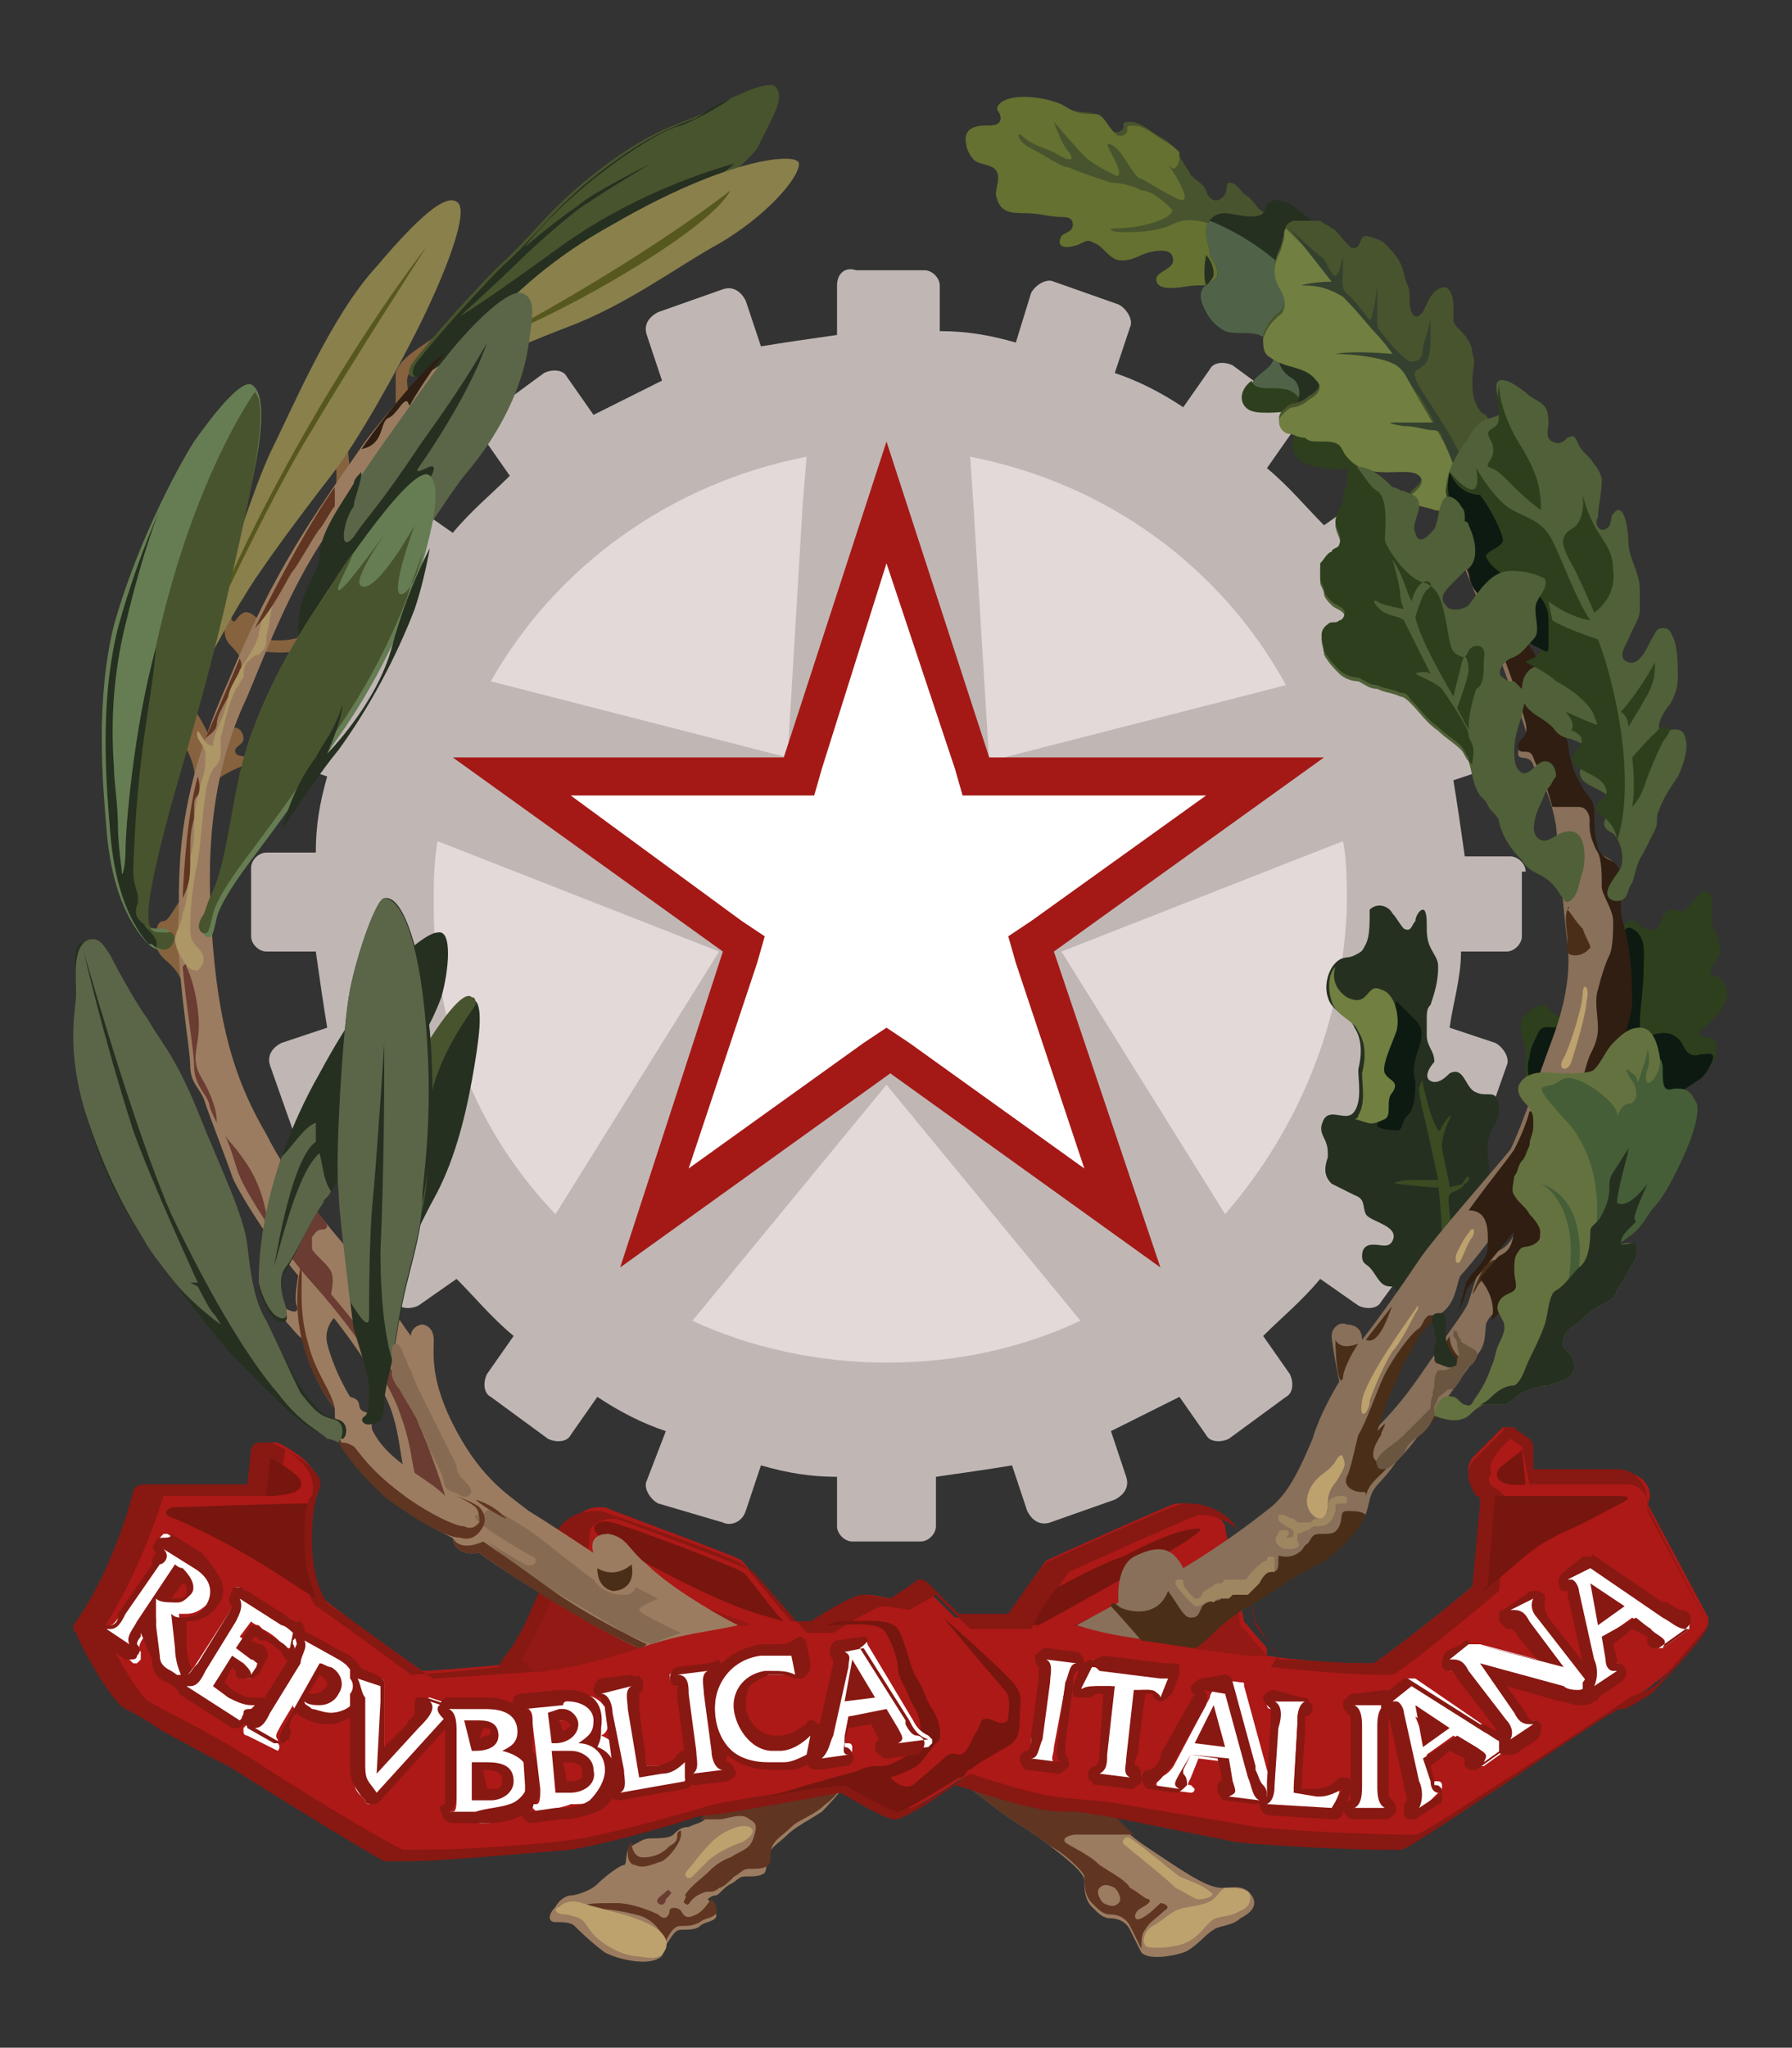 <svg xmlns="http://www.w3.org/2000/svg" xmlns:xlink="http://www.w3.org/1999/xlink" id="Livello_1" x="0px" y="0px" viewBox="0 0 47.1 53.8" style="enable-background:new 0 0 47.1 53.8;" xml:space="preserve"><rect x="0" y="0" width="47.1" height="53.8" fill="#333333" stroke="none"/><style type="text/css">	.st0{clip-path:url(#SVGID_00000011005274017016090970000017135017914013768098_);}	.st1{opacity:0.9;clip-path:url(#SVGID_00000030479442959161755340000016749370514259551417_);}	.st2{clip-path:url(#SVGID_00000155859554640651443980000013243953793801113753_);fill:#FFFFFF;}	.st3{clip-path:url(#SVGID_00000030479442959161755340000016749370514259551417_);fill:#FFFFFF;}	.st4{fill:#FFFFFF;}	.st5{clip-path:url(#SVGID_00000137839792822546505580000015169296343550141082_);fill:#FFFFFF;}	.st6{clip-path:url(#SVGID_00000177445487648292891460000009837959717322243502_);fill:#FFFFFF;}	.st7{clip-path:url(#SVGID_00000170968257652178068770000005880461717657089152_);fill:#FFFFFF;}	.st8{clip-path:url(#SVGID_00000147910384234308237070000008322033075841480370_);fill:#FFFFFF;}	.st9{clip-path:url(#SVGID_00000142170922640273566380000006510182730133981842_);fill:#FFFFFF;}	.st10{fill:#1275BB;}	.st11{clip-path:url(#SVGID_00000121261571546061379100000017001035223823559586_);fill:#FFFFFF;}	.st12{clip-path:url(#SVGID_00000124139468710630254440000006564278944965401495_);fill:#FFFFFF;}	.st13{clip-path:url(#SVGID_00000082350325177501724900000004412783091333970865_);fill:#FFFFFF;}	.st14{clip-path:url(#SVGID_00000124883889112207651690000008172454904246701211_);fill:#FFFFFF;}	.st15{clip-path:url(#SVGID_00000072976387244083724580000011233566716277502601_);fill:#FFFFFF;}	.st16{clip-path:url(#SVGID_00000105413914043180985090000003634934768847174828_);fill:#FFFFFF;}	.st17{clip-path:url(#SVGID_00000137812779935436189420000000437286673939795369_);fill:#FFFFFF;}	.st18{clip-path:url(#SVGID_00000145050544798004250640000010943137177996924350_);fill:#FFFFFF;}	.st19{clip-path:url(#SVGID_00000108305214529147541480000014443331617760990892_);fill:#FFFFFF;}	.st20{clip-path:url(#SVGID_00000164480813852285417730000004614101570696516992_);fill:#FFFFFF;}	.st21{clip-path:url(#SVGID_00000090271072795341110300000005450387569993700514_);fill:#FFFFFF;}	.st22{clip-path:url(#SVGID_00000044891995607540465340000004277942116284092578_);fill:#FFFFFF;}	.st23{clip-path:url(#SVGID_00000109732071993357825830000000504066377807484857_);fill:#FFFFFF;}	.st24{clip-path:url(#SVGID_00000157294400394110474090000016160032541191148735_);fill:#FFFFFF;}	.st25{fill:none;}	.st26{fill:#FEE10B;}	.st27{fill:#D9D8D8;}	.st28{fill:#1E1E1C;}	.st29{fill:#1D9DD9;}	.st30{fill:#009640;}	.st31{fill:#E21017;}	.st32{fill:#D19460;}	.st33{fill:none;stroke:#020203;stroke-width:0.169;stroke-linejoin:round;stroke-miterlimit:10;}	.st34{fill:#E3D9D9;}	.st35{fill:#C0B7B5;}	.st36{fill:#A41916;}	.st37{fill:#48542D;}	.st38{fill:#657130;}	.st39{fill:#253021;}	.st40{fill:#506349;}	.st41{fill:#2E3F1D;}	.st42{fill:#86623F;}	.st43{fill:#9C7C60;}	.st44{fill:#603522;}	.st45{fill:#AC1917;}	.st46{fill:#881812;}	.st47{fill:#76160E;}	.st48{fill:#931914;}	.st49{fill:#6A3C32;}	.st50{fill:#0D1A12;}	.st51{fill:#3B4B22;}	.st52{fill:#89705A;}	.st53{fill:#717F40;}	.st54{fill:#4A2E18;}	.st55{fill:#2F1E11;}	.st56{fill:#35412F;}	.st57{fill:#506038;}	.st58{fill:#667D53;}	.st59{fill:#8A804C;}	.st60{fill:#57581D;}	.st61{fill:#5B6649;}	.st62{fill:#BDA26E;}	.st63{fill:#866B52;}	.st64{fill:#9E8660;}	.st65{fill:#AD9766;}	.st66{fill:#647240;}	.st67{fill:#455E37;}	.st68{fill:#6A5540;}	.st69{fill:none;stroke:#1275BB;stroke-width:0.681;stroke-miterlimit:10;}			.st70{clip-path:url(#SVGID_00000087389518856385089150000011498068031700676743_);fill:none;stroke:#FFFFFF;stroke-width:1.25;stroke-miterlimit:10;}			.st71{clip-path:url(#SVGID_00000087389518856385089150000011498068031700676743_);fill:none;stroke:#000000;stroke-width:0.25;stroke-miterlimit:10;}</style><g>	<path class="st34" d="M36.7,23.8c0,7.4-6,13.4-13.4,13.4c-7.4,0-13.4-6-13.4-13.4c0-7.4,6-13.4,13.4-13.4  C30.7,10.4,36.7,16.4,36.7,23.8"></path>	<path class="st35" d="M32.2,31.9L27.9,25l7.4-2.9c0.1,0.5,0.1,1.1,0.1,1.7C35.3,26.9,34.1,29.7,32.2,31.9 M23.3,35.8  c-1.8,0-3.6-0.4-5.1-1.1l5.1-6.2l5.1,6.2C26.9,35.4,25.2,35.8,23.3,35.8 M11.4,23.8c0-0.6,0-1.1,0.1-1.7l7.4,2.9l-4.3,6.9  C12.5,29.7,11.4,26.9,11.4,23.8 M21.2,12l-0.1,1.2l-0.4,6.7l-7.8-2C14.6,14.9,17.6,12.7,21.2,12 M33.8,18l-7.8,2l-0.4-6.5L25.5,12  C29.1,12.7,32.1,14.9,33.8,18 M40.1,22.9c0-0.2-0.2-0.4-0.4-0.4h-1.2c-0.1-0.7-0.2-1.4-0.3-2l1.2-0.4c0.2-0.1,0.4-0.3,0.3-0.6  L39,17.8c-0.1-0.2-0.3-0.4-0.6-0.3l-1.2,0.4c-0.3-0.6-0.6-1.2-0.9-1.8l1-0.7c0.2-0.1,0.2-0.4,0.1-0.6l-1.1-1.5  C36.2,13,36,13,35.8,13.1l-1,0.7c-0.5-0.5-0.9-1-1.5-1.5l0.7-1c0.1-0.2,0.1-0.5-0.1-0.6l-1.5-1.1c-0.2-0.1-0.5-0.1-0.6,0.1l-0.7,1  c-0.6-0.4-1.2-0.7-1.8-0.9l0.4-1.2c0.1-0.2-0.1-0.5-0.3-0.6l-1.7-0.6c-0.2-0.1-0.5,0.1-0.6,0.3L26.7,9c-0.7-0.2-1.3-0.3-2-0.3V7.5  c0-0.2-0.2-0.4-0.4-0.4h-1.8C22.2,7,22,7.2,22,7.5v1.3c-0.7,0.1-1.4,0.2-2,0.3l-0.4-1.2c-0.1-0.2-0.3-0.4-0.6-0.3l-1.7,0.6  c-0.2,0.1-0.4,0.3-0.3,0.6l0.4,1.2c-0.6,0.3-1.2,0.6-1.8,0.9l-0.7-1c-0.1-0.2-0.4-0.2-0.6-0.1l-1.5,1.1c-0.2,0.1-0.2,0.4-0.1,0.6  l0.7,1c-0.5,0.5-1,0.9-1.5,1.5l-1-0.7c-0.2-0.1-0.5-0.1-0.6,0.1l-1.1,1.5c-0.1,0.2-0.1,0.5,0.1,0.6l1,0.7c-0.4,0.6-0.7,1.2-0.9,1.8  l-1.2-0.4c-0.2-0.1-0.5,0.1-0.6,0.3l-0.6,1.7C7,19.7,7.2,20,7.4,20l1.2,0.4c-0.2,0.7-0.3,1.3-0.3,2H7c-0.2,0-0.4,0.2-0.4,0.4v1.8  c0,0.2,0.2,0.4,0.4,0.4h1.3c0.1,0.7,0.2,1.4,0.3,2l-1.2,0.4c-0.2,0.1-0.4,0.3-0.3,0.6l0.6,1.7c0.1,0.2,0.3,0.4,0.6,0.3l1.2-0.4  c0.3,0.6,0.6,1.2,0.9,1.8l-1,0.7c-0.2,0.1-0.2,0.4-0.1,0.6l1.1,1.5c0.1,0.2,0.4,0.2,0.6,0.1l1-0.7c0.5,0.5,0.9,1,1.5,1.5l-0.7,1  c-0.1,0.2-0.1,0.5,0.1,0.6l1.5,1.1c0.2,0.1,0.5,0.1,0.6-0.1l0.7-1c0.6,0.4,1.2,0.7,1.8,0.9L17,38.9c-0.1,0.2,0.1,0.5,0.3,0.6L19,40  c0.2,0.1,0.5,0,0.6-0.3l0.4-1.2c0.7,0.2,1.3,0.3,2,0.3v1.3c0,0.2,0.2,0.4,0.4,0.4h1.8c0.2,0,0.4-0.2,0.4-0.4v-1.3  c0.7-0.1,1.4-0.2,2-0.3l0.4,1.2c0.1,0.2,0.3,0.4,0.6,0.3l1.7-0.6c0.2-0.1,0.4-0.3,0.3-0.6l-0.4-1.2c0.6-0.3,1.2-0.6,1.8-0.9l0.7,1  c0.1,0.2,0.4,0.2,0.6,0.1l1.5-1.1c0.2-0.1,0.2-0.4,0.1-0.6l-0.7-1c0.5-0.5,1-0.9,1.5-1.5l1,0.7c0.2,0.1,0.5,0.1,0.6-0.1l1.1-1.5  c0.1-0.2,0.1-0.5-0.1-0.6l-1-0.7c0.4-0.6,0.7-1.2,0.9-1.8l1.2,0.4c0.2,0.1,0.5-0.1,0.6-0.3l0.6-1.7c0.1-0.2-0.1-0.5-0.3-0.6  l-1.2-0.4c0.1-0.7,0.3-1.3,0.3-2h1.2c0.2,0,0.4-0.2,0.4-0.4V22.9z"></path>	<polygon class="st4" points="23.3,27.6 17.2,32 19.6,24.8 13.4,20.4 21,20.4 23.3,13.2 25.7,20.4 33.2,20.4 27.1,24.8 29.5,32  "></polygon>	<path class="st36" d="M23.3,11.6l-2.7,8.3h-8.7L19,25l-2.7,8.3l7.1-5.1l7.1,5.1L27.7,25l7.1-5.1H26L23.3,11.6z M23.3,14.8l1.8,5.4  l0.2,0.7H26h5.7l-4.6,3.3l-0.6,0.4l0.2,0.7l1.8,5.4l-4.6-3.3L23.3,27l-0.6,0.4l-4.6,3.3l1.8-5.4l0.2-0.7l-0.6-0.4L15,20.9h5.7h0.7  l0.2-0.7L23.3,14.8z"></path>	<path class="st37" d="M33.1,5.5c-0.1-0.1-0.2-0.3-0.4-0.4c-0.1-0.1-0.2-0.3-0.4-0.3c-0.1,0,0,0.3-0.2,0.4c-0.2,0.2-0.4-0.1-0.4-0.2  c-0.1-0.2-0.2-0.2-0.4-0.4c-0.1-0.2-0.2-0.3-0.3-0.5c-0.1-0.2-0.3-0.4-0.5-0.5c-0.2-0.1-0.5-0.4-0.8-0.4c-0.3,0-0.1,0.1-0.2,0.2  c-0.1,0.1-0.2,0.1-0.3,0C29.1,3.3,29,3,28.8,3c-0.3-0.1-0.5,0-0.8-0.2c-0.3-0.2-1.3-0.4-1.7-0.1c-0.2,0.2,0,0.2,0,0.4  c0,0.2-0.2,0.2-0.4,0.2c-0.3,0-0.6,0.1-0.5,0.5c0,0.1,0.1,0.3,0.2,0.4c0.1,0.1,0.3,0.1,0.5,0.2c0.3,0.2,0,0.6,0.1,0.8  c0.1,0.4,0.4,0.4,0.8,0.4c0.3,0,0.6,0.1,0.9,0.1c0.1,0,0.3,0,0.3,0.2c0,0.2-0.2,0.2-0.3,0.3c-0.2,0.4,0.3,0.3,0.5,0.2  c0.2-0.1,0.2-0.1,0.4,0c0.2,0.1,0.3,0.3,0.5,0.4c0.2,0.1,0.5,0,0.7-0.1c0.2-0.1,0.7-0.2,0.8,0c0.2,0.4-0.5,0.4-0.4,0.7  c0.1,0.3,0.8,0.1,1,0.1c0.2,0,0.4,0,0.6-0.1c0.3-0.1,0.7-0.2,1-0.4c0.2-0.2,0.3-0.6,0.3-0.8C33.5,5.9,33.4,5.7,33.1,5.5"></path>	<path class="st38" d="M33.1,6c-0.2,0.1-0.8,0.1-1.2-0.1c-0.4-0.1-0.7-0.2-1.1,0c-0.4,0.2-1,0.2-1.3,0.2c-0.3,0-0.4-0.1-0.2-0.1  c0.8,0,1.6-0.3,1.5-0.5c-0.1-0.1-0.5-0.5-0.8-0.5c-0.2-0.1-0.5-0.2-0.8-0.2c-0.3-0.1-0.9-0.3-1.1-0.4c-0.2,0-0.6-0.3-1-0.5  c-0.4-0.2-0.4-0.5-0.2-0.3c0.2,0.2,0.6,0.3,0.8,0.4C28,4.2,28.3,4.3,28.1,4c-0.2-0.2-0.4-0.8-0.4-0.8s0.6,0.7,0.8,0.9  c0.2,0.2,0.6,0.4,0.8,0.5c0.2,0.1,0.1-0.2,0-0.4c-0.1-0.2-0.3-0.5-0.1-0.4c0.3,0.1,0.6,0.9,0.8,0.9c0.2,0.1,0.5,0.3,0.9,0.5  c0.4,0.2,0.2-0.2,0.1-0.4c-0.1-0.2-0.3-0.5-0.4-0.6c0,0,0-0.1,0-0.1s0,0,0,0.1c0.1,0.1,0.2,0.3,0.3,0.2c0.1-0.1,0.1-0.2,0.1-0.4  c-0.1-0.1-0.2-0.2-0.4-0.3c-0.2-0.1-0.5-0.4-0.8-0.4c-0.3,0-0.1,0.1-0.2,0.2c-0.1,0.1-0.2,0.1-0.3,0C29.1,3.3,29,3,28.8,3  c-0.3,0-0.5,0-0.8-0.2c-0.3-0.2-1.3-0.4-1.7-0.1c-0.2,0.2,0,0.2,0,0.4c0,0.2-0.2,0.2-0.4,0.2c-0.3,0-0.6,0.1-0.5,0.5  c0,0.1,0.1,0.3,0.2,0.4c0.1,0.1,0.3,0.1,0.5,0.2c0.3,0.2,0,0.6,0.1,0.8c0.1,0.4,0.4,0.4,0.8,0.4c0.3,0,0.6,0.1,0.9,0.1  c0.1,0,0.3,0,0.3,0.2c0,0.2-0.2,0.2-0.3,0.3c-0.2,0.4,0.3,0.3,0.5,0.2c0.2-0.1,0.2-0.1,0.4,0c0.2,0.1,0.3,0.3,0.5,0.4  c0.2,0.1,0.5,0,0.7-0.1c0.2-0.1,0.7-0.2,0.8,0c0.2,0.4-0.5,0.4-0.4,0.7c0.1,0.3,0.8,0.1,1,0.1c0.2,0,0.4,0,0.6-0.1  c0.3-0.1,0.7-0.2,1-0.4c0.2-0.2,0.3-0.6,0.3-0.8c0-0.2,0-0.3,0-0.4C33.3,6,33.2,6,33.1,6"></path>	<path class="st39" d="M33.8,5.3c-0.1,0-0.3-0.1-0.4,0c-0.2,0.1-0.1,0.2-0.2,0.3c-0.2,0.2-0.8,0-1,0c-0.3,0-0.5,0.2-0.5,0.5  c0,0.2,0.1,0.4,0.1,0.6c0.1,0.2,0.2,0.3,0.2,0.5c0,0.2-0.3,0.2-0.4,0.4c-0.1,0.2,0,0.4,0.1,0.6c0.1,0.2,0.3,0.4,0.5,0.5  c0.3,0.1,0.6,0,0.9,0.1c0.2,0.1,0.4,0.2,0.4,0.5c0,0.4-0.5,0.5-0.6,0.8c-0.1,0.2-0.1,0.4,0.1,0.5c0.1,0.1,0.4,0.1,0.6,0.1  c0.2,0,0.6-0.1,0.7,0.2c0.1,0.2-0.1,0.4-0.1,0.7c0,0.2,0.3,0.4,0.5,0.5c0.3,0.1,0.6,0.1,0.9,0.1c0.4,0,0.8-0.1,1.2-0.1  c0.2,0,0.4,0,0.5-0.1c0.3-0.3,0.3-0.9,0.2-1.3c-0.1-0.3-0.2-0.6-0.3-0.8c-0.2-0.6-0.4-1.2-0.7-1.8C36.1,8,36,7.8,35.9,7.6  c-0.1-0.1-0.1-0.3-0.2-0.4c-0.1-0.1-0.2-0.3-0.3-0.4c-0.1-0.1-0.1-0.2-0.1-0.3c-0.1-0.1-0.2-0.3-0.3-0.4c-0.1-0.2-0.4-0.1-0.5-0.3  C34.2,5.6,34,5.4,33.8,5.3"></path>	<path class="st40" d="M37.3,10.8c-0.1-0.3-0.2-0.6-0.3-0.8c-0.2-0.6-0.4-1.2-0.7-1.8C36.1,8,36,7.8,35.9,7.6  c-0.1-0.1-0.1-0.3-0.2-0.4c-0.1-0.1-0.2-0.2-0.2-0.3c-0.4,0.6-0.9,1-1.4,0.5c-0.8-0.9-1.8-1.4-2.3-1.6c-0.1,0.1-0.1,0.2-0.1,0.3  c0,0.2,0.1,0.4,0.1,0.6c0.1,0.2,0.2,0.3,0.2,0.5c0,0.2-0.3,0.2-0.4,0.4c-0.1,0.2,0,0.4,0.1,0.6c0.1,0.2,0.3,0.4,0.5,0.5  c0.3,0.1,0.6,0,0.9,0.1c0.2,0.1,0.4,0.2,0.4,0.5c0,0.4-0.5,0.5-0.6,0.8c-0.1,0.2-0.1,0.4,0.1,0.5c0.1,0.1,0.4,0.1,0.6,0.1  c0.2,0,0.6-0.1,0.7,0.2c0.1,0.2-0.1,0.4-0.1,0.7c0,0.2,0.3,0.4,0.5,0.5c0.3,0.1,0.6,0.1,0.9,0.1c0.4,0,0.8-0.1,1.2-0.1  c0.2,0,0.4,0,0.5-0.1C37.4,11.8,37.3,11.2,37.3,10.8"></path>	<path class="st39" d="M31.7,6.7c0,0-0.1,0.5,0,0.8c0.1-0.1,0.2-0.2,0.2-0.3C31.9,7,31.8,6.8,31.7,6.7"></path>	<path class="st41" d="M32.9,10c0,0,0,0.2,0.4,0.2c0.4,0,0.6,0,0.8,0.2c0.1,0.1,0.4,0.4,0.1,0.4c-0.4,0-1,0.1-1.3,0  C32.6,10.7,32.5,10.3,32.9,10"></path>	<path class="st39" d="M33.6,9.4c0,0,0,0.3,0.3,0.5c0.4,0.2,0.2,0.7,0.2,0.7s0.6-0.1,0.6-0.4C34.7,9.8,34.5,9.5,33.6,9.4"></path>	<path class="st37" d="M34.3,5.8c-0.1,0-0.2,0-0.3,0c-0.3,0.1-0.2,0.3-0.3,0.5c0,0.2-0.2,0.4-0.2,0.7c0,0.3,0.1,0.4,0.2,0.6  c0.1,0.2,0.1,0.5-0.1,0.6c-0.2,0.2-0.3,0.3-0.4,0.6c0,0.2,0,0.4,0.2,0.5c0.4,0.3,0.9,0.2,1.2,0.6c0.2,0.2,0,0.4-0.2,0.5  c-0.1,0.1-0.3,0.2-0.4,0.2c-0.1,0-0.2,0.1-0.3,0.2c-0.2,0.2,0,0.5,0.2,0.5c0.1,0,0.2,0.1,0.4,0.1c0.1,0.1,0.2,0.1,0.4,0.1  c0.2,0,0.4,0,0.5,0.1c0.1,0.1,0.1,0.2,0.2,0.3c0.4,0.5,1,0.4,1.5,0.4c0.1,0,0.3,0,0.4,0.1c0.2,0.2-0.1,0.4-0.2,0.5  c-0.2,0.3,0.4,0.3,0.6,0.4c0.1,0,0.3,0.1,0.4,0.1c0.1,0,0.2-0.1,0.3-0.1c0.1-0.1,0.3-0.1,0.4-0.2c0.4-0.2,0.3-0.5,0.4-0.9  c0-0.2,0-0.4,0-0.6c0-0.2,0-0.4-0.1-0.6c0-0.1-0.1-0.1-0.2-0.2c-0.2-0.3-0.2-0.5-0.2-0.8c0-0.3,0.1-0.5,0-0.7  c0-0.2-0.1-0.4-0.3-0.6c-0.1-0.1-0.2-0.2-0.2-0.3c0-0.1,0-0.3,0-0.4c0-0.2-0.1-0.6-0.4-0.4c-0.2,0.1-0.3,0.4-0.4,0.6  c-0.1,0.1-0.2,0.2-0.3,0c-0.1-0.2,0-0.5-0.1-0.7c-0.1-0.2-0.1-0.4-0.2-0.6c-0.1-0.2-0.3-0.4-0.4-0.5c-0.1-0.1-0.4-0.2-0.5-0.2  c-0.2,0-0.1,0.4-0.4,0.3C35.2,6.2,35.1,6,35,6c-0.1-0.1-0.2-0.1-0.3-0.2C34.5,5.8,34.4,5.8,34.3,5.8"></path>	<path class="st41" d="M36.1,12.2c0,0-0.4,0.2-1.3,0.1c-0.8-0.1-1-0.5-0.7-1C34.4,10.8,35.8,11.5,36.1,12.2"></path>	<path class="st42" d="M4.9,23.7c-0.1-0.4-0.4,0.5-0.6,0.5c-0.2,0-0.2,0.3-0.2,0.5c0,0.7,0.7,0.4,0.8,1.7C5,27.5,5.3,25.2,4.9,23.7"></path>	<path class="st42" d="M5.6,19.6c0,0-0.2-0.6-0.6-1.1c-0.3-0.4-0.2,0.8-0.2,1c0,0.1,0.5,0.5,0.3,1.8C5,22.6,5.6,19.6,5.6,19.6"></path>	<path class="st42" d="M6.9,16.4c0,0-0.3-0.4-0.5-0.3c-0.2,0.1-0.2,0.3-0.3,0.2C6,16.1,5.9,16,5.9,16.4c0,0.3,0,0.4,0.2,0.6  c0.2,0.2,0.3,0.4,0.3,0.6S6.9,16.4,6.9,16.4"></path>	<path class="st42" d="M9.1,11.5c0,0,0.1,0.7,0.1,1c-0.1,0.3-0.4,0.6-0.4,0.6s0.1-0.6,0-1.1C8.7,11.5,9.1,11.5,9.1,11.5"></path>	<path class="st42" d="M7,16.8c0,0,0.5,0.1,1-0.1c0.5-0.2,0.3,0.3-0.2,0.4c-0.4,0.1-1,0-1,0L7,16.8z"></path>	<path class="st42" d="M6.7,20c0,0-0.9,0.3-1.1,0.6c-0.3,0.4,0.2-1.3,0.4-1.4c0.2-0.2,0.4,0,0.4,0.2c0,0.2-0.3,0.2-0.2,0.4  c0.1,0.1,0.4,0.1,0.7,0C7.2,19.7,6.7,20,6.7,20"></path>	<path class="st42" d="M11.1,9.5c0,0-0.4,0.2-0.4,0.5c0,0.3,0.1,0.5,0.1,0.5L10.4,11c0,0,0-0.8,0-1.2c0.1-0.4,0.7-0.7,1.1-1  C11.8,8.5,11.1,9.5,11.1,9.5"></path>	<path class="st43" d="M7.9,33.2c0,0-0.2,0.9-0.1,1.1c0.1,0.3-0.3,0.1-0.4,0c-0.1-0.1-0.3,0,0,0.3c0.3,0.3,0.4,0.5,0.6,0.6  C8,35.5,8.3,36.4,8.8,37c0,0.5,0,0.9,0.9,1.9c1,1,2.4,1.6,2.4,1.6s-0.1-1.2-1-1.7c-0.9-0.5-1.2-1-1.3-1.2c-0.1-0.2,0.1-0.4-0.2-0.5  c-0.3-0.1,0-0.3-0.4-0.4c-0.3-0.5-0.5-1-0.6-1.4c-0.1-0.4,0.2-0.8,0.4-0.8C9.1,34.4,8.3,33.7,7.9,33.2"></path>	<path class="st43" d="M25,46.6c0,0,0.9,0.7,1.3,1c0.4,0.3,0.8,0.5,1.3,0.9c0.4,0.3,0.9,0.7,0.9,0.9c0,0.2,0,0.5,0.2,0.7  c0.2,0.2,0.3,0.3,0.5,0.3s0.4,0.1,0.5,0.3c0.1,0.2,0.2,0.4,0.3,0.6c0.2,0.2,0.8,0.1,1.1,0c0.3-0.1,0.6-0.5,0.8-0.6  c0.1-0.1,0.5-0.1,0.7-0.3c0.2-0.1,0.5-0.3,0.3-0.6c-0.2-0.3-0.5-0.2-0.8-0.2c-0.4,0-1.1-0.5-2-1.1c-0.9-0.6-1.2-1.3-1.2-1.3  l-3.7-0.8L25,46.6z"></path>	<path class="st44" d="M28.9,49.6c0.1-0.1,0.2-0.1,0.4,0c0.1,0.1,0.2,0.3,0.1,0.4c-0.1,0.1-0.2,0.1-0.4,0  C28.9,49.9,28.8,49.7,28.9,49.6 M28.5,49.3c0,0.2,0,0.5,0.2,0.7c0.2,0.2,0.3,0.3,0.5,0.3c0.2,0,0.4,0.1,0.5,0.3  c0.1,0.2,0.2,0.4,0.3,0.6c0-0.2,0-0.4,0.1-0.5c0.1-0.2,0.3-0.3,0.5-0.5c0.2-0.1,0-0.2-0.1-0.2c-0.1,0.1-0.3,0.3-0.5,0.4  c-0.2,0.1-0.2-0.1-0.1-0.2c0.1-0.1,0.4-0.2,0.3-0.3c-0.1,0-0.3-0.2-0.5-0.3c-0.1-0.2-0.5-0.4-0.8-0.6c-0.3-0.3-0.8-0.5-0.9-0.6  c-0.1-0.1,0.1-0.2,0.3-0.2c0.1,0,1,0,1.5,0c-0.7-0.6-1-1.2-1-1.2l-3.6-0.7l-0.1,0.1L25,46.6c0,0,0.9,0.7,1.3,1  c0.4,0.3,0.8,0.5,1.3,0.9C28,48.7,28.5,49.2,28.5,49.3"></path>	<path class="st43" d="M22.4,46.7c0,0-0.5,0.6-0.8,0.9c-0.3,0.2-0.7,0.4-0.9,0.6c-0.2,0.2-0.4,0.3-0.5,0.5c-0.1,0.2,0,0.3-0.1,0.5  c-0.1,0.1-0.3,0.1-0.5,0.1c-0.2,0-0.2,0.1-0.4,0.2c-0.2,0.1-0.3,0.3-0.4,0.3c-0.1,0-0.2,0.1-0.2,0.1c0.1,0.1,0.3,0.4,0.2,0.5  s-0.3,0.1-0.4,0.2c-0.1,0.1-0.3,0.1-0.5,0.1c-0.2,0-0.3,0.3-0.4,0.4c-0.1,0.2,0,0.3-0.3,0.4c-0.3,0.1-0.9,0-1.3-0.2  c-0.4-0.3-0.7-0.6-0.8-0.7c-0.1-0.1-0.3-0.1-0.5-0.1c-0.2,0-0.2-0.2,0-0.4c0.1-0.2,0.3-0.3,0.4-0.3c0.1,0,0.5-0.1,0.7-0.3  c0.2-0.2,0.6-0.5,0.7-0.5c0.1,0,0-0.4,0.2-0.5c0.2-0.1,0.3-0.2,0.5-0.2c0.2,0,0.5,0,0.6-0.1c0.1-0.1,0.2-0.2,0.4-0.2  c0.2-0.1,0.4-0.1,0.5-0.3c0.1-0.1,0.7-0.6,0.7-0.6L22.4,46.7z"></path>	<path class="st44" d="M16.7,49c0.2,0.1,0.4,0,0.7-0.1c0.2-0.1,0.5-0.5,0.5-0.7c0,0,0-0.1,0-0.1c-0.1,0-0.1,0.1-0.1,0.1  c0,0.1,0,0.2-0.2,0.3c-0.1,0.1-0.3,0.3-0.7,0.3c-0.2,0-0.3-0.2-0.3-0.4c-0.1,0.1-0.1,0.2-0.1,0.3C16.5,48.9,16.6,49,16.7,49   M18.3,50.3c-0.2,0.1-0.3,0.1-0.4-0.1c-0.1-0.1-0.3-0.1-0.3,0c0,0.1-0.1,0.3-0.3,0.1c-0.2-0.1-0.7-0.3-1.1-0.3c-0.4,0-1,0-0.7,0.1  c0.3,0.1,0.4,0,1.2,0.2c0.5,0.1,0.7,0.5,0.8,0.7c0.1-0.2,0.2-0.4,0.4-0.4c0.2,0,0.3,0,0.5-0.1c0.1-0.1,0.3-0.1,0.4-0.2  c0.1-0.1,0-0.3-0.1-0.4C18.6,50,18.5,50.2,18.3,50.3 M19.2,47.1c0,0-0.5,0.4-0.7,0.6c0,0,0,0-0.1,0.1c0.2,0,0.4,0,0.5,0  c0.2,0,0.6-0.2,0.8,0c0.2,0.1,0.2,0.2,0.1,0.5c-0.1,0.3-0.3,0.3-0.6,0.5c-0.3,0.1-0.5,0.3-0.6,0.4c-0.1,0.1-0.5,0.4-0.6,0.6  C18.1,49.8,17.9,50,18,50c0.1,0.1,0.1,0,0.2-0.1c0.1-0.1,0.3-0.2,0.4-0.2c0,0,0.1,0,0.1,0c0,0,0.1,0,0.2-0.1c0.1,0,0.3-0.2,0.4-0.3  c0.2-0.1,0.2-0.2,0.4-0.2c0.2,0,0.4,0,0.5-0.1c0.1-0.1,0-0.3,0.1-0.5c0.1-0.2,0.3-0.3,0.5-0.5c0.2-0.2,0.6-0.3,0.9-0.6  c0.3-0.2,0.8-0.9,0.8-0.9L19.2,47.1z"></path>	<path class="st45" d="M10.7,48.7c-0.3,0-0.5,0-0.5,0c-0.4-0.1-3-1.7-4.1-2.5c-0.7-0.5-1.2-0.7-1.7-1c-0.3-0.2-0.6-0.3-1-0.5  c-0.4-0.2-1.1-1.6-1.2-1.9c0-0.1,0-0.1,0-0.2c1-1.4,1.6-3.4,1.6-3.4c0-0.1,0.1-0.1,0.2-0.1l2.8,0L7,38c0-0.1,0-0.1,0.1-0.1  c0,0,0.1,0,0.1,0c0,0,0.1,0,0.1,0c0.8,0.4,1.1,0.8,1,1.2c0,0,0,0.1,0,0.1c-0.1,0.2-0.2,0.5-0.2,1.2c0,0.9,0.3,1.5,0.4,1.6  c0.2,0.2,2.3,1.7,2.6,1.9c0.2,0,1.5-0.1,2.5-0.2c-0.1-0.1-0.1-0.2,0-0.2c0,0,0.4-0.5,0.8-1.5c0.4-0.8,0.4-1.4,0.5-1.7  c0-0.1,0-0.2,0-0.2c0.1-0.2,0.5-0.5,0.8-0.5c0.1,0,0.1,0,0.2,0c0.2,0.1,3.5,1.3,3.6,1.4c0.1,0.1,0.9,1.1,1.3,1.6l0.6,0  c0.5-0.3,1.2-0.7,1.4-0.7c0.2,0,0.5,0.1,0.7,0.1l0.6-0.4c0,0,0.1,0,0.1,0c0,0,0.1,0,0.1,0.1l0.8,0.8l1.4,0c0.3-0.5,0.9-1.4,1-1.5  c0.2-0.1,3.1-1.4,3.4-1.5c0.1,0,0.1,0,0.2,0c0.4,0,1,0.3,1.1,0.6c0,0.1,0.3,1.5,0.5,2.5l0.6,0.7c0,0.1,0,0.1,0,0.2l0,0  c0.6,0.1,1.8,0.2,2.5,0.2c0.3,0,0.3,0,0.3,0c0.2-0.1,1.5-1.1,2.7-2.1l0.2-2.3c0-0.1-0.1-0.2-0.2-0.3c-0.2-0.2-0.3-0.4-0.1-0.7  c0.1-0.1,0.7-0.7,0.8-0.8c0,0,0.1,0,0.1,0c0,0,0.1,0,0.1,0l0.3,0.2c0,0,0.1,0.1,0.1,0.1l0.2,0.9h1.9c0.1,0,0.2,0,0.2,0  c0.1,0,0.2,0,0.2,0c0.2,0,0.4,0,0.6,0.2c0.2,0.2,0.2,0.5,0.1,0.6l1.6,3c0,0.1,0,0.1,0,0.2c0,0-1,1.3-1.4,1.5  c-0.2,0.2-0.4,0.3-0.6,0.4c-0.1,0-0.2,0.1-0.3,0.2c-0.2,0.2-2.7,1.8-3.2,2.1c-0.8,0.5-2.2,1.4-2.4,1.4c0,0-0.1,0-0.4,0  c-0.8,0-3-0.1-3.9-0.2c-1.1-0.2-3-0.5-3.5-0.6c-0.2-0.1-0.5-0.1-0.8-0.1c-0.3,0-0.6-0.1-1-0.1c-0.6-0.1-1.8-0.5-2.1-0.6  c-0.4,0.3-1.4,0.9-1.6,0.9c-0.3,0-1.1-0.5-1.4-0.7c-0.5,0.1-3.3,0.5-3.6,0.6c-0.1,0-0.4,0.1-0.7,0.2c-0.7,0.2-1.8,0.5-2.8,0.7  C13.7,48.6,11.7,48.7,10.7,48.7"></path>	<path class="st46" d="M39.7,37.5c-0.1,0-0.2,0-0.2,0.1c-0.2,0.2-0.7,0.7-0.8,0.8c-0.2,0.3-0.1,0.6,0.1,0.9c0.1,0,0.1,0.1,0.1,0.2  l-0.2,2.2c-1.1,0.9-2.4,1.9-2.6,2h0c0,0-0.1,0-0.3,0c-0.6,0-1.6-0.1-2.2-0.1c0-0.1,0-0.2-0.1-0.2L33,42.6c-0.2-0.9-0.5-2.3-0.5-2.4  c-0.1-0.4-0.8-0.7-1.2-0.7c-0.1,0-0.2,0-0.2,0c-0.4,0.1-3.3,1.4-3.5,1.5c-0.1,0-0.2,0.1-1.1,1.4l-1.3,0l-0.8-0.8  c-0.1-0.1-0.2-0.1-0.2-0.1c-0.1,0-0.1,0-0.2,0.1l-0.6,0.4c-0.2,0-0.5-0.1-0.7-0.1c-0.1,0-0.3,0-1.4,0.7l-0.5,0  c-0.8-0.9-1.2-1.5-1.3-1.5c-0.2-0.2-3.7-1.4-3.7-1.4c-0.1,0-0.1,0-0.2,0c-0.4,0-0.8,0.2-1,0.6c0,0.1,0,0.2-0.1,0.3  c0,0.3-0.1,0.8-0.5,1.6c-0.4,1-0.8,1.4-0.8,1.4c0,0.1-0.1,0.1-0.1,0.2c-0.9,0.1-2,0.2-2.3,0.2c-0.4-0.3-2.3-1.7-2.5-1.8  c-0.1-0.1-0.4-0.7-0.4-1.5c0-0.7,0.1-1,0.2-1.2c0-0.1,0-0.1,0.1-0.2c0.2-0.8-0.8-1.3-1.1-1.4c0,0-0.1,0-0.1,0c-0.1,0-0.1,0-0.2,0  c-0.1,0-0.2,0.1-0.2,0.2l-0.1,0.9l-2.7,0c-0.2,0-0.3,0.1-0.3,0.2c0,0-0.5,2-1.5,3.4c-0.1,0.1-0.1,0.2,0,0.3c0.1,0.3,0.9,1.8,1.3,2  c0.4,0.2,0.7,0.4,1,0.6c0.4,0.2,0.9,0.5,1.7,0.9c1.1,0.7,3.7,2.3,4.1,2.5c0.1,0,0.2,0,0.6,0c0.9,0,3-0.2,4.3-0.3  c1.1-0.2,2.1-0.5,2.8-0.7c0.3-0.1,0.6-0.2,0.7-0.2c0.4,0,3-0.5,3.6-0.6c0.5,0.3,1.2,0.7,1.4,0.7c0,0,0,0,0,0c0.1,0,0.3,0,1.6-0.9  c0.4,0.1,1.5,0.5,2.1,0.6c0.4,0.1,0.7,0.1,1,0.1c0.3,0,0.6,0.1,0.8,0.1c0.5,0.1,2.5,0.5,3.5,0.7c0.9,0.1,3.1,0.2,3.9,0.2  c0.3,0,0.4,0,0.4,0c0.1,0,0.3-0.1,2.4-1.5c0.5-0.3,2.9-2,3.2-2.1c0.1-0.1,0.2-0.1,0.3-0.1c0.2-0.1,0.4-0.2,0.7-0.4  c0.3-0.3,1.3-1.4,1.4-1.6c0.1-0.1,0.1-0.3,0-0.4l-1.5-2.9c0-0.2,0-0.5-0.2-0.7c-0.2-0.3-0.5-0.3-0.7-0.3c-0.1,0-0.2,0-0.2,0  c-0.1,0-0.1,0-0.2,0h-1.7L40.3,38c0-0.1-0.1-0.2-0.1-0.2l-0.3-0.2C39.8,37.5,39.8,37.5,39.7,37.5 M39.7,37.8L40,38l0.2,1h2  c0.2,0,0.3,0,0.5,0c0.2,0,0.3,0,0.5,0.2c0.2,0.3,0.1,0.5,0.1,0.5l1.6,3c0,0-1,1.2-1.3,1.5c-0.3,0.3-0.7,0.3-0.9,0.5  c-0.3,0.2-2.7,1.8-3.2,2.1c-0.5,0.3-2.1,1.4-2.3,1.4c0,0-0.2,0-0.3,0c-0.9,0-3-0.1-3.9-0.2c-1.1-0.2-3-0.5-3.5-0.6  c-0.5-0.1-1.1-0.1-1.8-0.2c-0.7-0.1-2.2-0.6-2.2-0.6s-1.3,0.9-1.6,0.9c0,0,0,0,0,0c-0.2,0-1.4-0.7-1.4-0.7s-3.3,0.5-3.7,0.6  c-0.4,0.1-2,0.6-3.5,0.9c-1.3,0.2-3.3,0.3-4.3,0.3c-0.2,0-0.4,0-0.4,0c-0.3-0.1-2.8-1.6-4-2.4c-1.3-0.8-1.8-1-2.7-1.5  c-0.3-0.2-1-1.5-1.2-1.9c1-1.5,1.6-3.5,1.6-3.5l3,0l0.2-1.2c0.8,0.4,1,0.8,0.9,1c-0.1,0.3-0.2,0.5-0.2,1.4c0,0.9,0.3,1.6,0.5,1.7  c0.2,0.1,2.6,1.9,2.7,1.9c0.1,0,3-0.2,3-0.2l-0.3-0.3c0,0,0.4-0.5,0.9-1.5c0.5-1.1,0.5-1.7,0.5-1.9c0.1-0.2,0.4-0.3,0.6-0.3  c0,0,0.1,0,0.1,0c0.3,0.1,3.5,1.3,3.6,1.4c0.1,0.1,1.4,1.6,1.4,1.6l0.7,0c0,0,1.1-0.7,1.3-0.7c0.2,0,0.7,0.1,0.7,0.1l0.7-0.4  l0.9,0.9l1.6,0c0,0,0.9-1.4,1-1.5c0.2-0.1,3.1-1.4,3.4-1.5c0,0,0.1,0,0.1,0c0.4,0,0.9,0.3,0.9,0.4c0,0.2,0.5,2.5,0.5,2.5l0.6,0.8  l-0.2,0.3c0,0,1.9,0.2,2.8,0.2c0.2,0,0.3,0,0.4,0c0.3-0.1,2.8-2.2,2.8-2.2l0.2-2.4c0,0-0.1-0.2-0.3-0.3c-0.2-0.1-0.2-0.3-0.1-0.4  C39,38.4,39.7,37.8,39.7,37.8"></path>	<path class="st47" d="M27.3,42.7c0.2-0.1,3.8-2.1,4-2.3c0.3-0.2,0.4-0.3-0.1-0.2c-0.5,0.1-1.1,0.4-1.7,0.7  c-0.6,0.2-1.5,0.7-1.7,0.8c-0.1,0.1-0.4,0.5-0.6,0.9C27.1,42.7,27.2,42.7,27.3,42.7"></path>	<path class="st47" d="M7.9,38.9c-0.1-0.2-0.6-0.5-0.8-0.6l-0.1,1C7.6,39.3,8,39.2,7.9,38.9"></path>	<path class="st47" d="M4.6,39.6c-0.2,0-0.4,0.2,0,0.3c1.8,0.8,2.6,1.4,3.7,2.1c-0.1-0.3-0.3-0.8-0.3-1.4c0-0.6,0-0.9,0.1-1.1  C7.4,39.5,4.8,39.6,4.6,39.6"></path>	<path class="st47" d="M42.6,39.5c0.4-0.2,0.1-0.2-0.3-0.2c-0.3,0-2.3,0-3,0c0,0,0,0,0,0l-0.2,2.4c0,0-0.1,0-0.1,0.1  c1.1-0.9,1.2-1.1,2-1.5C41.7,40,42.2,39.7,42.6,39.5"></path>	<path class="st47" d="M15.7,40.3c0.2,0.2,2.2,1.3,3.4,1.8c0.7,0.3,1.2,0.4,1.5,0.5c-0.4-0.4-1-1.3-1.1-1.3  c-0.1-0.1-2.7-1.1-3.4-1.3C15.7,39.9,15.5,40.1,15.7,40.3"></path>	<path class="st47" d="M23.6,43.8c0,0.3,0.2,0.5,0.3,0.8c0.1,0.3,0.6,0.7,0,1.5c-0.2,0.1-0.5,0.3-0.7,0.3c-0.2,0-0.4,0-0.6,0.1  c-0.2,0.1-0.8,0.2-1,0.3c-0.1,0-0.7,0.2-1.4,0.4c1-0.2,2-0.3,2-0.3s1.2,0.7,1.4,0.7c0.2,0,1.6-0.9,1.6-0.9s0,0,0.1,0  c0.1-0.1,0.1-0.2,0.2-0.2c0.2-0.2,1-0.6,1.1-0.7c0.1-0.1,0.2-0.2,0.2-0.6c0-0.4,0.1-0.6-0.1-0.9c-0.2-0.3-1.9-1.8-1.9-1.8  s0.4,0.5,1.6,1.9c0.2,0.2,0.1,0.6,0.1,0.7c0,0.2-0.2,0.2-0.4,0.1c-0.2-0.1-0.3,0-0.3,0s-0.1,0.3-0.2,0.4c-0.1,0.2-0.2,0.5-0.4,0.5  c-0.1,0-0.2-0.1-0.4,0.1c-0.2,0.2-0.7,0.6-0.8,0.7c-0.2,0.1-0.4,0-0.6-0.2c0.6-0.2,0.7-0.3,0.8-0.4c0.1-0.1,0.3-0.4,0.4-0.5  c0.2-0.1,0.1-0.6-0.1-0.9c-0.2-0.3-0.2-0.5-0.4-0.8c-0.2-0.3-0.3-1-0.5-1.3c-0.2-0.3-0.9-0.2-1.6-0.2l-0.3,0.1  c0.5,0,1.2-0.1,1.5,0.1C23.4,43,23.6,43.6,23.6,43.8"></path>	<path class="st47" d="M40.1,39L40,38.1l0,0c-0.1,0.1-0.4,0.3-0.5,0.4C39.2,38.7,39.3,39.1,40.1,39"></path>	<path class="st4" d="M4.3,42c0.1,0.1,0.3,0.1,0.4,0.1c0.1,0,0.2-0.1,0.3-0.2c0.1-0.1,0.1-0.2,0-0.2c0-0.1-0.1-0.2-0.2-0.2  c0,0-0.1,0-0.1-0.1L4.3,42z M4.9,44.4C4.8,44.4,4.8,44.4,4.9,44.4l-0.4-0.2c-0.2-0.1-0.3-0.3-0.3-0.5l-0.1-0.8l0-0.4l-0.3,0.5  c-0.1,0.1-0.2,0.3-0.1,0.4c0,0,0,0.1,0,0.2c0,0-0.1,0.1-0.1,0.1c0,0,0,0-0.1,0L2.8,43c-0.1,0-0.1-0.1,0-0.2c0,0,0.1-0.1,0.1-0.1  c0,0,0,0,0,0c0.1,0,0.2-0.2,0.3-0.3l0.9-1.4c0.1-0.1,0.2-0.3,0.1-0.4c0,0,0-0.1,0-0.2c0,0,0.1-0.1,0.1-0.1c0,0,0,0,0.1,0l0.8,0.5  c0.2,0.2,0.4,0.4,0.5,0.6c0.1,0.2,0,0.4-0.1,0.6c-0.2,0.2-0.4,0.4-0.7,0.4c-0.1,0-0.1,0-0.2,0l0.1,0.8c0,0.2,0.1,0.5,0.2,0.8  C5,44.3,5,44.3,4.9,44.4C4.9,44.4,4.9,44.4,4.9,44.4"></path>	<path class="st46" d="M4.5,42l0.3-0.4c0,0,0,0,0,0c0.1,0,0.1,0.1,0.1,0.2c0,0,0,0.1,0,0.1c0,0-0.1,0.1-0.2,0.1  C4.6,42,4.6,42,4.5,42 M4.3,40.4c-0.1,0-0.2,0-0.2,0.1l0,0c-0.1,0.1-0.1,0.2,0,0.3c0,0-0.1,0.1-0.1,0.2l0,0.1l-0.9,1.3l0,0.1  c0,0.1-0.1,0.2-0.2,0.2c0,0,0,0-0.1,0c-0.1,0-0.2,0-0.2,0.1c-0.1,0.1,0,0.3,0.1,0.4l0.6,0.4c0,0,0.1,0,0.1,0c0.1,0,0.2,0,0.2-0.1  c0.1-0.1,0.1-0.2,0-0.3c0-0.1,0.1-0.2,0.1-0.2l0,0l0-0.1L4,43.6c0,0.3,0.1,0.5,0.4,0.6l0.3,0.2c0,0,0.1,0,0.1,0  c0.1,0,0.1,0,0.2-0.1c0.1-0.1,0.1-0.2,0.1-0.3c-0.1-0.2-0.2-0.5-0.2-0.8l0-0.6h0c0.4,0,0.7-0.2,0.8-0.4c0.2-0.2,0.2-0.5,0.1-0.7  c-0.1-0.2-0.3-0.5-0.5-0.7l-0.8-0.5C4.5,40.4,4.4,40.4,4.3,40.4 M4.3,40.7l0.8,0.5c0.5,0.3,0.5,0.7,0.3,1c-0.1,0.2-0.4,0.3-0.6,0.3  c-0.1,0-0.2,0-0.3-0.1l0.1,0.9c0,0.3,0.1,0.6,0.2,0.8l-0.3-0.2c-0.2-0.1-0.3-0.2-0.3-0.4l-0.1-0.8l0-0.7c0.1,0.1,0.3,0.1,0.5,0.1  c0.2,0,0.3-0.1,0.4-0.2c0.2-0.2,0-0.5-0.2-0.7c-0.1,0-0.2-0.1-0.2-0.1l-1,1.5c-0.1,0.2-0.3,0.4-0.2,0.6l0,0l-0.6-0.4l0,0  c0,0,0,0,0.1,0c0.2,0,0.3-0.2,0.4-0.4l0.9-1.3C4.3,41.1,4.5,40.9,4.3,40.7L4.3,40.7z"></path>	<path class="st4" d="M6.3,45.3C6.3,45.3,6.3,45.3,6.3,45.3l-1.5-0.9c0,0-0.1,0-0.1-0.1c0,0,0-0.1,0-0.1c0,0,0.1-0.1,0.1-0.1  c0,0,0,0,0,0c0.1,0,0.2-0.2,0.3-0.3l0.9-1.4c0.1-0.2,0.2-0.3,0.1-0.4c0,0,0-0.1,0-0.2c0,0,0.1-0.1,0.1-0.1c0,0,0,0,0,0  c0,0,0,0,0.1,0l1.1,0.7c0.2,0.1,0.2,0.1,0.3,0.2c0,0,0,0,0.1,0c0,0,0.1,0.1,0.1,0.1l-0.1,0.5c0,0,0,0.1-0.1,0.1c0,0,0,0-0.1,0  c0,0-0.1,0-0.1,0c0,0-0.1-0.1-0.1-0.1c0,0-0.1-0.2-0.5-0.4l-0.1-0.1c-0.1,0-0.2-0.1-0.2-0.1l-0.3,0.4l0.3,0.2c0,0,0.1,0.1,0.1,0.1  c0,0,0,0,0.1,0c0.1,0,0.1,0.1,0,0.2L6.7,44c0,0-0.1,0.1-0.1,0.1c0,0,0,0,0,0c0,0-0.1,0-0.1,0c0,0-0.1-0.1-0.1-0.1  c0-0.1-0.1-0.1-0.2-0.2l-0.2-0.1l-0.4,0.6l0.3,0.2c0.2,0.1,0.3,0.2,0.5,0.2c0,0,0.1,0,0.1,0c0,0,0,0,0,0c0,0,0,0,0.1,0  c0,0,0.1,0.1,0.1,0.1c0,0,0,0.1,0,0.1L6.3,45.3C6.4,45.3,6.3,45.3,6.3,45.3"></path>	<path class="st46" d="M6.3,41.7c-0.1,0-0.2,0-0.2,0.1l0,0C6,42,6,42.1,6.1,42.2c0,0-0.1,0.2-0.1,0.2l0,0l-0.8,1.3l0,0  C5,43.9,5,44,4.9,44c0,0,0,0-0.1,0c-0.1,0-0.2,0-0.2,0.1c0,0.1-0.1,0.1,0,0.2c0,0.1,0.1,0.1,0.1,0.2l1.4,0.9c0,0,0.1,0,0.1,0  c0.1,0,0.1,0,0.2-0.1L6.9,45C7,45,7,44.9,7,44.8c0-0.1-0.1-0.2-0.1-0.2c0,0-0.1,0-0.2,0c0,0,0,0,0,0c0,0-0.1,0-0.1,0  c-0.2,0-0.3-0.1-0.5-0.2l-0.2-0.2l0.2-0.4l0,0c0,0,0.1,0.1,0.1,0.1c0,0.1,0,0.2,0.1,0.2c0,0,0.1,0,0.2,0c0,0,0,0,0.1,0  c0.1,0,0.1-0.1,0.2-0.1l0.2-0.4c0.1-0.1,0-0.3-0.1-0.4c0,0-0.1,0-0.1,0c0,0,0,0,0,0l-0.2-0.1L6.7,43c0,0,0.1,0,0.1,0.1L7,43.1  c0.3,0.2,0.4,0.3,0.4,0.3c0,0.1,0.1,0.1,0.1,0.2c0,0,0.1,0,0.2,0c0,0,0.1,0,0.1,0c0.1,0,0.1-0.1,0.2-0.2L8,42.9  c0-0.1,0-0.2-0.1-0.3c0,0-0.1,0-0.1,0c0,0-0.1,0-0.2-0.1l0,0l-1.1-0.7C6.4,41.8,6.4,41.7,6.3,41.7 M6.3,42l1.1,0.7  c0.1,0,0.3,0.2,0.3,0.2l0,0l-0.1,0.5l0,0c0-0.2-0.5-0.4-0.6-0.5c-0.1-0.1-0.2-0.2-0.4-0.2l-0.4,0.6l0.4,0.3c0.1,0,0.1,0.1,0.2,0.1  l0,0L6.6,44l0,0c0-0.1-0.1-0.2-0.2-0.3l-0.3-0.2l-0.5,0.8L6,44.6c0.2,0.1,0.4,0.2,0.6,0.2c0,0,0.1,0,0.1,0l0,0l-0.4,0.4l-1.4-0.9  l0,0c0,0,0,0,0.1,0c0.2,0,0.3-0.2,0.4-0.4l0.8-1.3C6.3,42.4,6.4,42.2,6.3,42L6.3,42z"></path>	<path class="st4" d="M7.9,44.6c0.1,0.1,0.2,0.1,0.4,0.1c0.1,0,0.3,0,0.4-0.2c0.1-0.1,0.1-0.2,0-0.3c0-0.1-0.1-0.2-0.2-0.2  c0,0-0.1-0.1-0.1-0.1L7.9,44.6z M7.3,46C7.2,46,7.2,46,7.3,46l-0.8-0.4c0,0-0.1,0-0.1-0.1c0,0,0-0.1,0-0.1c0,0,0.1-0.1,0.1-0.1  c0,0,0,0,0,0c0.1,0,0.2-0.2,0.3-0.3l0.8-1.4c0.1-0.1,0.2-0.3,0.1-0.4c0,0,0-0.1,0-0.1c0,0,0.1-0.1,0.1-0.1c0,0,0,0,0,0  c0,0,0,0,0.1,0l0.9,0.5c0.5,0.3,0.7,0.8,0.5,1.3c-0.2,0.3-0.4,0.4-0.8,0.4c-0.2,0-0.4-0.1-0.6-0.2c-0.1-0.1-0.2-0.1-0.2-0.2  l-0.3,0.5c-0.1,0.2-0.2,0.3-0.1,0.4c0,0,0,0.1,0,0.1C7.4,45.9,7.3,46,7.3,46"></path>	<path class="st46" d="M8.1,44.5L8.4,44c0,0,0,0,0,0c0.3,0.2,0.2,0.3,0.1,0.4c-0.1,0.1-0.2,0.1-0.3,0.1C8.2,44.5,8.2,44.5,8.1,44.5   M8,42.8C7.9,42.8,7.9,42.8,8,42.8c-0.1,0-0.2,0.1-0.2,0.1l0,0c-0.1,0.1,0,0.2,0,0.3c0,0-0.1,0.2-0.1,0.2l0,0l-0.8,1.3l0,0  c0,0.1-0.1,0.2-0.2,0.2c0,0,0,0-0.1,0c-0.1,0-0.2,0-0.2,0.1c0,0.1-0.1,0.1,0,0.2c0,0.1,0.1,0.1,0.1,0.2l0.7,0.4c0,0,0.1,0,0.1,0  c0,0,0,0,0.1,0c0.1,0,0.1-0.1,0.2-0.1c0-0.1,0.1-0.2,0-0.3c0-0.1,0-0.1,0.1-0.3L7.8,45c0,0,0.1,0.1,0.1,0.1  c0.2,0.1,0.4,0.2,0.7,0.2c0.4,0,0.7-0.2,0.9-0.5c0.2-0.3,0.2-0.6,0.1-0.8c-0.1-0.2-0.3-0.5-0.6-0.6l-0.9-0.5C8,42.9,8,42.8,8,42.8   M8,43.1l0.9,0.5c0.5,0.3,0.7,0.7,0.4,1.1c-0.1,0.2-0.4,0.3-0.6,0.3c-0.2,0-0.4-0.1-0.5-0.1c-0.1-0.1-0.2-0.1-0.2-0.2  c0.1,0.1,0.3,0.1,0.4,0.1c0.2,0,0.4-0.1,0.5-0.3c0.2-0.3,0-0.6-0.2-0.7c-0.1,0-0.2-0.1-0.3-0.1l-0.9,1.6c-0.1,0.2-0.2,0.3-0.1,0.5  l0,0l-0.7-0.4l0,0c0,0,0,0,0,0c0.2,0,0.3-0.2,0.4-0.4l0.8-1.3C7.9,43.5,8.1,43.3,8,43.1L8,43.1z"></path>	<path class="st4" d="M9.7,47.4c0,0-0.1,0-0.1-0.1l-0.1-0.1c-0.2-0.2-0.2-0.3-0.2-0.7l0-1.9c0-0.2,0-0.4-0.1-0.5c0,0,0-0.1,0-0.1  c0,0,0-0.1,0.1-0.1c0,0,0,0,0.1,0c0,0,0,0,0,0l0.6,0.2c0,0,0.1,0,0.1,0.1c0,0,0,0.1,0,0.1l0,0c0,0,0,0.2,0,0.3l0,1.6l0.8-0.9  c0.3-0.3,0.4-0.4,0.3-0.5c0,0-0.1-0.1,0-0.1c0-0.1,0.1-0.1,0.1-0.1c0,0,0,0,0,0l0.6,0.2c0,0,0.1,0.1,0.1,0.1c0,0,0,0.1,0,0.1  l-2,2.2C9.8,47.4,9.7,47.4,9.7,47.4L9.7,47.4z"></path>	<path class="st46" d="M9.4,43.8c0,0-0.1,0-0.1,0c-0.1,0-0.1,0.1-0.1,0.1l0,0c0,0.1,0,0.2,0,0.2c0.1,0.1,0.1,0.3,0,0.4l0,0.1l0,1.8  c0,0.4,0.1,0.5,0.3,0.8l0.1,0.1c0,0.1,0.1,0.1,0.2,0.1h0c0.1,0,0.1,0,0.2-0.1l2-2.2C12,45.1,12,45.1,12,45c0-0.1-0.1-0.2-0.2-0.2  l-0.6-0.2c0,0-0.1,0-0.1,0c0,0-0.1,0-0.1,0c-0.1,0-0.1,0.1-0.1,0.1c0,0.1,0,0.2,0,0.3c0,0.1-0.2,0.2-0.2,0.3l0,0l-0.6,0.6l0-1.2  l0,0c0-0.1,0-0.2,0-0.3l0,0c0-0.1,0-0.1,0-0.2c0-0.1-0.1-0.1-0.2-0.2L9.4,43.8C9.5,43.8,9.4,43.8,9.4,43.8 M9.4,44.1l0.6,0.2l0,0  c0,0.1,0,0.3,0,0.4l-0.1,1.9l1.1-1.2c0.2-0.2,0.5-0.5,0.3-0.7l0,0l0.6,0.2l-2,2.2c-0.2-0.3-0.3-0.3-0.3-0.7l0-1.8  C9.5,44.5,9.5,44.3,9.4,44.1L9.4,44.1z"></path>	<path class="st4" d="M12.6,45.9c0.1,0,0.3,0,0.4-0.1c0.1-0.1,0.1-0.2,0.1-0.2c0-0.2-0.2-0.3-0.3-0.3c0,0,0,0-0.1,0l-0.2,0  L12.6,45.9z M12.9,47.2c0.2,0,0.3,0,0.4-0.1c0.1-0.1,0.1-0.2,0.1-0.3c0-0.3-0.3-0.4-0.5-0.4c0,0-0.1,0-0.1,0l-0.2,0l0,0.8  L12.9,47.2z M11.9,47.8c-0.1,0-0.1-0.1-0.1-0.1v0c0-0.1,0-0.1,0.1-0.1c0.1,0,0.1-0.2,0.1-0.4l-0.1-1.7c0-0.2,0-0.3-0.1-0.4  c-0.1,0-0.1-0.1-0.1-0.1c0,0,0-0.1,0-0.1c0,0,0.1,0,0.1,0l1,0c0.6,0,0.9,0.3,0.9,0.7c0,0.2-0.1,0.4-0.2,0.5  c0.3,0.1,0.5,0.4,0.5,0.7c0,0.3-0.2,0.7-0.5,0.9c-0.3,0.2-0.6,0.2-0.9,0.2C12.6,47.7,11.9,47.8,11.9,47.8"></path>	<path class="st46" d="M12.7,46.5L12.7,46.5C12.8,46.5,12.8,46.5,12.7,46.5c0.2,0,0.5,0,0.5,0.3c0,0.1,0,0.1-0.1,0.2  C13.1,47,13,47,12.9,47c0,0,0,0,0,0l-0.1,0L12.7,46.5z M12.7,45.4L12.7,45.4C12.7,45.4,12.7,45.4,12.7,45.4c0.1,0,0.2,0,0.2,0.1  c0,0,0,0.1-0.1,0.1c0,0-0.1,0-0.2,0.1L12.7,45.4z M12.8,44.6L12.8,44.6l-1,0c-0.1,0-0.1,0-0.2,0.1c0,0.1-0.1,0.1-0.1,0.2  c0,0.1,0.1,0.2,0.2,0.3c0,0,0,0.2,0,0.2l0,0.1l0,1.5l0,0.1c0,0.1,0,0.2,0,0.3c-0.1,0-0.2,0.1-0.1,0.2c0,0.1,0.1,0.3,0.3,0.3  c0,0,0,0,0,0l0.7,0l0.1,0c0.3,0,0.6,0,1-0.2c0.4-0.2,0.6-0.6,0.6-1c0-0.3-0.2-0.6-0.4-0.8c0.1-0.2,0.1-0.3,0.1-0.5  C13.9,45,13.5,44.6,12.8,44.6 M12.9,47.3c0.3,0,0.6-0.2,0.6-0.5c0-0.4-0.3-0.5-0.7-0.5c0,0-0.1,0-0.1,0l-0.3,0l0,1L12.9,47.3  C12.8,47.3,12.9,47.3,12.9,47.3 M12.4,46l0.1,0c0.3,0,0.6-0.1,0.6-0.4c0-0.3-0.2-0.4-0.5-0.4c0,0,0,0-0.1,0l-0.3,0L12.4,46z   M12.8,44.9c0.5,0,0.8,0.2,0.8,0.6c0,0.3-0.2,0.4-0.4,0.5c0.4,0.1,0.7,0.3,0.7,0.7c0,0.3-0.2,0.6-0.5,0.7c-0.3,0.1-0.6,0.1-0.9,0.2  l-0.7,0l0,0c0.2-0.1,0.2-0.4,0.2-0.6l0-1.5c0-0.2,0-0.5-0.2-0.6v0L12.8,44.9C12.8,44.9,12.8,44.9,12.8,44.9"></path>	<path class="st4" d="M14.6,45.7c0.1,0,0.5-0.1,0.5-0.3c0-0.2-0.2-0.2-0.3-0.2c0,0-0.1,0-0.1,0l-0.1,0L14.6,45.7z M14.7,47H15  c0.2,0,0.3-0.1,0.4-0.1c0.1-0.1,0.1-0.2,0.1-0.3c0-0.3-0.4-0.4-0.5-0.4c0,0-0.1,0-0.1,0l-0.2,0L14.7,47z M14.1,47.6  C14,47.6,14,47.6,14.1,47.6c-0.1-0.1-0.1-0.1-0.1-0.1v0c0-0.1,0-0.1,0.1-0.1c0.1,0,0.1-0.2,0.1-0.4l-0.2-1.7c0-0.2,0-0.3-0.1-0.4  c-0.1,0-0.1-0.1-0.1-0.1c0-0.1,0-0.1,0.1-0.2l1-0.1c0.1,0,0.1,0,0.2,0c0.5,0,0.8,0.2,0.9,0.6c0,0.2,0,0.4-0.2,0.5  c0.3,0.1,0.5,0.4,0.6,0.7c0,0.3-0.2,0.7-0.5,0.9c-0.3,0.2-0.6,0.2-0.9,0.2C14.8,47.5,14.1,47.6,14.1,47.6"></path>	<path class="st46" d="M14.8,46.3L14.8,46.3c0.1,0,0.1,0,0.1,0c0.1,0,0.4,0,0.4,0.2c0,0.1,0,0.1,0,0.2c-0.1,0.1-0.2,0.1-0.3,0.1  h-0.1L14.8,46.3z M14.7,45.2L14.7,45.2C14.8,45.2,14.8,45.2,14.7,45.2c0.1,0,0.2,0,0.3,0.1c0,0.1-0.1,0.1-0.2,0.2L14.7,45.2z   M14.9,44.4c-0.1,0-0.1,0-0.2,0l-1,0.1c-0.1,0-0.3,0.1-0.2,0.3c0,0.1,0.1,0.2,0.2,0.3c0,0,0,0.2,0,0.2l0,0.1l0.1,1.5l0,0.1  c0,0.1,0,0.2,0,0.3c-0.1,0-0.1,0.1-0.1,0.3c0,0.1,0.1,0.3,0.3,0.3c0,0,0,0,0,0l0.7-0.1l0.1,0c0.3,0,0.6-0.1,0.9-0.2  c0.4-0.2,0.6-0.6,0.5-1c0-0.3-0.2-0.6-0.5-0.7c0.1-0.2,0.1-0.3,0.1-0.5C15.9,44.7,15.5,44.4,14.9,44.4 M14.6,47.1l0.4,0  c0.3,0,0.7-0.2,0.6-0.6c0-0.3-0.3-0.5-0.6-0.5c-0.1,0-0.1,0-0.2,0l-0.3,0L14.6,47.1z M14.5,45.8l0.1,0c0.3,0,0.6-0.2,0.6-0.5  c0-0.2-0.2-0.4-0.4-0.4c0,0-0.1,0-0.1,0L14.4,45L14.5,45.8z M14.9,44.7c0.4,0,0.7,0.2,0.7,0.5c0,0.3-0.1,0.4-0.4,0.6  c0.4,0,0.7,0.3,0.7,0.7c0,0.3-0.2,0.6-0.4,0.8c-0.3,0.2-0.6,0.2-0.9,0.2l-0.7,0.1l0,0c0.2-0.1,0.1-0.4,0.1-0.6L14,45.4  c0-0.2,0-0.5-0.2-0.5l0,0l1-0.1C14.8,44.7,14.9,44.7,14.9,44.7"></path>	<path class="st4" d="M16.3,47.2C16.2,47.2,16.2,47.2,16.3,47.2c-0.1,0-0.1-0.1-0.1-0.1l0,0c0-0.1,0-0.1,0.1-0.1  c0.1,0,0.1-0.2,0-0.4L16,44.9c0-0.2-0.1-0.3-0.2-0.4c-0.1,0-0.1-0.1-0.1-0.1c0-0.1,0-0.2,0.1-0.2l0.8-0.1c0,0,0,0,0,0  c0,0,0.1,0,0.1,0c0,0,0,0.1,0.1,0.1c0,0.1,0,0.1-0.1,0.1c-0.1,0-0.1,0.2,0,0.4l0.3,1.7l0.4,0c0.2,0,0.4-0.1,0.6-0.3  c0,0,0.1,0,0.1,0h0c0,0,0.1,0,0.1,0c0,0,0,0.1,0,0.1L18,46.8c0,0.1-0.1,0.1-0.1,0.1L16.3,47.2C16.3,47.2,16.3,47.2,16.3,47.2"></path>	<path class="st46" d="M16.6,44C16.6,44,16.6,44,16.6,44l-0.8,0.1c-0.1,0-0.2,0.2-0.2,0.3c0,0.1,0.1,0.2,0.2,0.2c0,0,0,0.2,0.1,0.2  l0,0.1l0.2,1.5l0,0.1c0,0.1,0,0.2,0,0.3C16,46.9,16,47,16,47.1c0,0.1,0.1,0.2,0.3,0.2c0,0,0,0,0,0l1.7-0.3c0.1,0,0.2-0.1,0.2-0.2  l0.1-0.6c0-0.1,0-0.2-0.1-0.2C18.2,46,18.1,46,18,46c0,0,0,0,0,0c-0.1,0-0.1,0-0.2,0.1c-0.1,0.2-0.3,0.2-0.5,0.3l-0.3,0l-0.2-1.5  l0-0.1c0-0.1,0-0.2,0-0.3c0.1-0.1,0.1-0.1,0.1-0.3c0-0.1-0.1-0.1-0.1-0.2C16.7,44.1,16.6,44,16.6,44 M16.6,44.3L16.6,44.3  c-0.2,0.1-0.1,0.4-0.1,0.6l0.3,1.8l0.6-0.1c0.3,0,0.5-0.2,0.7-0.4l0,0l-0.1,0.6l-1.7,0.3l0,0c0.2-0.1,0.1-0.4,0.1-0.6L16.1,45  c0-0.2-0.1-0.5-0.3-0.5l0,0L16.6,44.3z"></path>	<path class="st4" d="M18.2,46.8c-0.1,0-0.1,0-0.1-0.1l0,0c0-0.1,0-0.1,0.1-0.1c0.1,0,0.1-0.3,0-0.4l-0.3-1.6c0-0.2-0.1-0.3-0.2-0.4  c-0.1,0-0.1-0.1-0.1-0.1c0,0,0-0.1,0-0.1c0,0,0.1-0.1,0.1-0.1l0.8-0.1c0,0,0,0,0,0c0,0,0.1,0,0.1,0c0,0,0.1,0.1,0.1,0.1  c0,0.1,0,0.1-0.1,0.1c-0.1,0.1-0.1,0.3,0,0.4l0.3,1.6c0,0.2,0.1,0.3,0.2,0.4c0.1,0,0.1,0.1,0.1,0.1c0,0,0,0.1,0,0.1  c0,0-0.1,0.1-0.1,0.1L18.2,46.8C18.3,46.8,18.2,46.8,18.2,46.8"></path>	<path class="st46" d="M18.6,43.7C18.6,43.7,18.5,43.7,18.6,43.7l-0.8,0.1c-0.1,0-0.2,0.2-0.2,0.3c0,0.1,0.1,0.2,0.2,0.2  c0,0,0,0.2,0,0.2l0,0.1l0.2,1.5l0,0.1c0,0.1,0,0.2,0,0.3C18,46.5,18,46.6,18,46.7c0,0.1,0.1,0.2,0.3,0.2c0,0,0,0,0,0l0.8-0.1  c0.1,0,0.1-0.1,0.2-0.1c0-0.1,0.1-0.1,0-0.2c0-0.1-0.1-0.2-0.2-0.2c0,0,0-0.2,0-0.2l0-0.1l-0.2-1.5l0-0.1c0-0.1,0-0.2,0-0.3  c0.1-0.1,0.1-0.1,0.1-0.3c0-0.1-0.1-0.1-0.1-0.2C18.7,43.7,18.6,43.7,18.6,43.7 M18.6,43.9L18.6,43.9c-0.2,0.1-0.1,0.4-0.1,0.6  l0.2,1.5c0,0.2,0.1,0.5,0.3,0.5l0,0l-0.8,0.1l0,0c0.2-0.1,0.1-0.4,0.1-0.6l-0.2-1.5c0-0.2,0-0.5-0.3-0.5l0,0L18.6,43.9z"></path>	<path class="st4" d="M20.3,46.4c-0.8,0-1.4-0.5-1.5-1.3c-0.1-0.9,0.4-1.6,1.3-1.8c0.1,0,0.3,0,0.4,0c0.1,0,0.2,0,0.3,0  c0.1,0,0.1,0.1,0.1,0.1l0.1,0.5c0,0,0,0.1,0,0.1c0,0-0.1,0-0.1,0c0,0,0,0-0.1,0C20.7,44,20.5,44,20.3,44c-0.1,0-0.1,0-0.2,0  c-0.2,0-0.4,0.2-0.5,0.3c-0.1,0.2-0.2,0.4-0.1,0.7c0.1,0.5,0.5,0.9,0.9,0.9c0,0,0.1,0,0.1,0c0.3-0.1,0.6-0.2,0.8-0.4c0,0,0,0,0.1,0  c0,0,0,0,0,0c0,0,0.1,0,0.1,0c0,0,0.1,0.1,0,0.1l-0.1,0.5c0,0,0,0.1-0.1,0.1c-0.2,0.1-0.4,0.2-0.6,0.2  C20.6,46.4,20.4,46.4,20.3,46.4"></path>	<path class="st46" d="M20.5,43.2L20.5,43.2c-0.2,0-0.3,0-0.5,0c-0.5,0.1-0.9,0.3-1.1,0.6c-0.3,0.3-0.4,0.8-0.3,1.3  c0.1,0.9,0.8,1.4,1.7,1.4c0.1,0,0.3,0,0.4,0c0.3,0,0.5-0.1,0.7-0.3c0.1,0,0.1-0.1,0.1-0.2l0.1-0.5c0-0.1,0-0.2-0.1-0.2  c-0.1-0.1-0.1-0.1-0.2-0.1c0,0,0,0,0,0c0,0-0.1,0-0.1,0.1c-0.2,0.1-0.4,0.3-0.7,0.3c0,0-0.1,0-0.1,0c-0.4,0-0.7-0.3-0.8-0.7  c0-0.2,0-0.4,0.1-0.6c0.1-0.1,0.3-0.2,0.5-0.3c0.1,0,0.1,0,0.2,0c0.2,0,0.3,0,0.5,0.1c0,0,0.1,0,0.1,0c0.1,0,0.1,0,0.2-0.1  c0.1-0.1,0.1-0.2,0.1-0.3l-0.1-0.5c0-0.1-0.1-0.2-0.2-0.2C20.7,43.2,20.6,43.2,20.5,43.2 M20.5,43.5c0.1,0,0.2,0,0.3,0l0.1,0.5  c-0.2-0.1-0.4-0.1-0.6-0.1c-0.1,0-0.1,0-0.2,0c-0.6,0.1-0.9,0.6-0.8,1.1c0.1,0.5,0.5,1,1,1c0.1,0,0.1,0,0.2,0  c0.3,0,0.6-0.2,0.8-0.4l0,0l-0.1,0.5c-0.2,0.1-0.4,0.2-0.6,0.2c-0.1,0-0.2,0-0.4,0c-0.8,0-1.3-0.4-1.4-1.2  c-0.1-0.8,0.4-1.5,1.2-1.6C20.2,43.5,20.4,43.5,20.5,43.5"></path>	<path class="st4" d="M22.4,44.6l0.4-0.1L22.5,44L22.4,44.6z M21.5,46.3c-0.1,0-0.1,0-0.1-0.1l0,0c0,0,0-0.1,0.1-0.1  c0.2-0.1,0.2-0.3,0.2-0.5l0.4-1.9c0-0.1,0-0.2,0-0.2c-0.1,0-0.1-0.1-0.1-0.1c0-0.1,0-0.2,0.1-0.2l0.6-0.1c0,0,0,0,0,0  c0,0,0.1,0,0.1,0.1l1.2,2c0.1,0.2,0.2,0.3,0.4,0.4c0,0,0.1,0.1,0.1,0.1c0,0,0,0.1,0,0.1c0,0-0.1,0.1-0.1,0.1L23.5,46c0,0,0,0,0,0  c0,0-0.1,0-0.1,0c0,0,0-0.1-0.1-0.1c0-0.1,0-0.1,0.1-0.1c0.1,0,0.1,0,0.1-0.1c0,0-0.1-0.1-0.1-0.1L23.1,45l-0.8,0.1l-0.1,0.5  c0,0.1,0,0.2,0,0.2c0,0,0,0,0.1,0c0.1,0,0.1,0.1,0.1,0.1c0,0.1,0,0.2-0.1,0.2L21.5,46.3C21.5,46.3,21.5,46.3,21.5,46.3"></path>	<path class="st46" d="M22.6,44.4L22.6,44.4L22.6,44.4L22.6,44.4z M22.7,43C22.7,43,22.7,43,22.7,43L22,43.1c-0.1,0-0.2,0.2-0.2,0.3  c0,0.1,0.1,0.2,0.1,0.2c0,0,0,0,0,0.1l-0.4,1.8l0,0.1c0,0.2-0.1,0.3-0.2,0.4c-0.1,0.1-0.1,0.2-0.1,0.3c0,0.1,0.1,0.2,0.3,0.2  c0,0,0,0,0,0l0.7-0.1c0.1,0,0.1,0,0.2-0.1c0-0.1,0.1-0.1,0-0.2c0-0.1-0.1-0.2-0.2-0.2c0,0,0-0.1,0-0.1l0.1-0.4l0.6-0.1l0.2,0.4l0,0  c0,0,0,0,0,0c-0.1,0.1-0.1,0.1-0.1,0.2c0,0.1,0,0.1,0.1,0.2c0,0,0.1,0.1,0.2,0.1c0,0,0,0,0,0l0.8-0.1c0.1,0,0.2-0.2,0.2-0.3  c0-0.1-0.1-0.2-0.2-0.2c-0.1,0-0.2-0.1-0.3-0.3l0-0.1l-1.2-1.9C22.9,43.1,22.8,43,22.7,43 M22.2,44.7l0.8-0.1l-0.6-1L22.2,44.7z   M22.7,43.3l1.2,1.9c0.1,0.2,0.2,0.4,0.5,0.5l0,0l-0.8,0.1l0,0c0.2-0.1,0.1-0.2,0-0.4l-0.3-0.5l-1,0.2l-0.1,0.6  c0,0.2-0.1,0.4,0.1,0.4l0,0l-0.7,0.1l0,0c0.2-0.2,0.2-0.4,0.3-0.6l0.4-1.8c0-0.2,0.1-0.3-0.1-0.4l0,0L22.7,43.3z"></path>	<path class="st4" d="M27,46.4c-0.1,0-0.1-0.1-0.1-0.2c0-0.1,0.1-0.1,0.1-0.1c0.1,0,0.1-0.2,0.1-0.4l0.3-1.6c0-0.2,0.1-0.3,0-0.4  c0,0-0.1-0.1-0.1-0.1c0-0.1,0.1-0.1,0.1-0.1c0,0,0.8,0.1,0.8,0.1c0.1,0,0.1,0.1,0.1,0.2c0,0.1-0.1,0.1-0.1,0.1  c-0.1,0-0.1,0.2-0.2,0.4l-0.3,1.6c0,0.2-0.1,0.3,0,0.4c0,0,0.1,0.1,0.1,0.1c0,0.1-0.1,0.1-0.1,0.1C27.8,46.5,27,46.4,27,46.4"></path>	<path class="st46" d="M27.5,43.3c-0.1,0-0.2,0.1-0.3,0.2l0,0c0,0.1,0,0.2,0.1,0.3c0,0,0,0.2,0,0.2l0,0.1l-0.2,1.5l0,0.1  c0,0.1,0,0.2-0.1,0.3c-0.1,0-0.2,0.1-0.2,0.2c0,0.1,0.1,0.3,0.2,0.3l0.8,0.1c0,0,0,0,0,0c0.1,0,0.2-0.1,0.3-0.2  c0-0.1,0-0.2-0.1-0.3c0,0,0-0.2,0-0.2l0-0.1l0.2-1.5l0-0.1c0-0.1,0-0.2,0.1-0.3c0.1,0,0.2-0.1,0.2-0.2c0-0.1-0.1-0.3-0.2-0.3  L27.5,43.3C27.5,43.3,27.5,43.3,27.5,43.3 M27.5,43.6l0.8,0.1l0,0c-0.2,0-0.2,0.3-0.3,0.5l-0.2,1.5c0,0.2-0.1,0.5,0.1,0.6l0,0  l-0.8-0.1l0,0c0.2,0,0.2-0.3,0.3-0.5l0.2-1.5C27.6,44,27.7,43.7,27.5,43.6L27.5,43.6z"></path>	<path class="st4" d="M28.9,46.7C28.8,46.7,28.8,46.7,28.9,46.7c-0.1-0.1-0.1-0.1-0.1-0.2c0-0.1,0.1-0.1,0.1-0.1  c0.1,0,0.1-0.2,0.1-0.4l0.2-1.7l-0.2,0c0,0-0.1,0-0.1,0c-0.1,0-0.2,0-0.3,0.1c0,0-0.1,0-0.1,0c0,0,0,0,0,0c0,0-0.1,0-0.1-0.1  c0,0,0-0.1,0-0.1l0.2-0.5c0,0,0.1-0.1,0.1-0.1h0c0,0,0,0,0.1,0c0,0,0,0,0.1,0l0,0l1.6,0.2c0,0,0.1,0,0.1,0c0,0,0,0,0.1,0  c0,0,0,0,0,0c0,0,0,0,0,0c0,0,0.1,0,0.1,0.1c0,0,0,0.1,0,0.1l-0.2,0.5c0,0.1-0.1,0.1-0.1,0.1c0,0,0,0,0,0c-0.1,0-0.1,0-0.1-0.1  c0,0,0-0.1-0.2-0.1l-0.2,0l-0.2,1.7c0,0.2,0,0.3,0.1,0.4c0,0,0.1,0.1,0.1,0.1c0,0,0,0.1-0.1,0.1c0,0-0.1,0-0.1,0  C29.7,46.8,28.9,46.7,28.9,46.7"></path>	<path class="st46" d="M28.7,43.6c-0.1,0-0.2,0.1-0.3,0.2l-0.2,0.5c0,0.1,0,0.2,0,0.2c0,0.1,0.1,0.1,0.2,0.1c0,0,0,0,0,0  c0.1,0,0.1,0,0.2,0c0.1,0,0.2-0.1,0.2-0.1c0,0,0.1,0,0.1,0l0.1,0L28.9,46l0,0.1c0,0.1,0,0.2-0.1,0.3c-0.1,0-0.2,0.1-0.2,0.2  c0,0.1,0,0.2,0.1,0.2c0,0.1,0.1,0.1,0.2,0.1l0.8,0.1c0,0,0,0,0,0c0.1,0,0.1,0,0.2-0.1c0.1,0,0.1-0.1,0.1-0.2c0-0.1,0-0.2-0.1-0.3  c-0.1,0-0.1-0.1,0-0.3l0.2-1.6l0.1,0c0.1,0,0.1,0,0.1,0c0,0.1,0.1,0.2,0.2,0.2c0,0,0,0,0,0c0.1,0,0.2-0.1,0.3-0.2l0.2-0.5  c0-0.1,0-0.2,0-0.2c0-0.1-0.1-0.1-0.2-0.1c0,0,0,0,0,0c0,0-0.1,0-0.1,0c0,0-0.1,0-0.1,0l-1.6-0.2c0,0,0,0,0,0c0,0,0,0,0,0  C28.8,43.6,28.8,43.6,28.7,43.6C28.7,43.6,28.7,43.6,28.7,43.6 M28.7,43.8L28.7,43.8c0.1,0,0.1,0,0.2,0.1l1.6,0.2c0,0,0.1,0,0.1,0  c0,0,0.1,0,0.1,0l0,0l-0.2,0.5l0,0c0-0.1-0.2-0.2-0.3-0.2l-0.4,0l-0.2,1.8c0,0.2-0.1,0.4,0.1,0.5l0,0l-0.8-0.1l0,0  c0.2-0.1,0.2-0.3,0.2-0.5l0.2-1.8l-0.4,0c0,0-0.1,0-0.1,0c-0.1,0-0.3,0-0.4,0.1l0,0L28.7,43.8z"></path>	<path class="st4" d="M32,45.7l-0.1-0.5l-0.3,0.5L32,45.7z M32.3,47.3c-0.1,0-0.1-0.1-0.1-0.1c0-0.1,0-0.1,0.1-0.1  c0.1,0,0.1,0,0.1,0c0,0,0-0.1,0-0.2l-0.1-0.6l-0.8-0.1l-0.2,0.5c-0.1,0.2-0.1,0.2,0,0.2c0,0,0.1,0.1,0.1,0.1c0,0.1-0.1,0.1-0.1,0.1  c0,0-0.8-0.1-0.8-0.1c0,0-0.1,0-0.1-0.1c0,0,0-0.1,0-0.1c0,0,0-0.1,0.1-0.1c0.2-0.1,0.3-0.2,0.4-0.4l0.9-1.7c0-0.1,0.1-0.2,0.1-0.2  c-0.1,0-0.1-0.1-0.1-0.2c0-0.1,0.1-0.1,0.1-0.1c0,0,0.7,0.1,0.7,0.1c0.1,0,0.1,0,0.1,0.1l0.6,2.2c0.1,0.2,0.1,0.4,0.3,0.5  c0,0,0.1,0.1,0.1,0.1c0,0,0,0.1-0.1,0.1c0,0-0.1,0-0.1,0C33.1,47.4,32.3,47.3,32.3,47.3"></path>	<path class="st46" d="M31.8,45.6L31.8,45.6L31.8,45.6L31.8,45.6z M31.6,44.1c-0.1,0-0.2,0.1-0.3,0.2l0,0c0,0.1,0,0.2,0.1,0.2  c0,0,0,0,0,0l-0.9,1.6l0,0.1c-0.1,0.2-0.2,0.3-0.3,0.3c-0.1,0-0.2,0.1-0.2,0.2c0,0.1,0.1,0.3,0.2,0.3l0.7,0.1c0,0,0,0,0,0  c0.1,0,0.2-0.1,0.3-0.2c0-0.1,0-0.2-0.1-0.3c0,0,0-0.1,0-0.1l0.2-0.4l0.7,0.1l0.1,0.4l0,0.1c0,0,0,0,0,0.1c-0.1,0-0.1,0.1-0.1,0.2  c0,0.1,0.1,0.3,0.2,0.3l0.8,0.1c0,0,0,0,0,0c0.1,0,0.2-0.1,0.3-0.2c0-0.1,0-0.2-0.1-0.3c-0.1-0.1-0.1-0.2-0.2-0.4l0-0.1l-0.6-2.2  c0-0.1-0.1-0.2-0.2-0.2L31.6,44.1C31.6,44.1,31.6,44.1,31.6,44.1 M32.2,45.9l-0.3-1.1l-0.5,1L32.2,45.9z M31.6,44.4l0.6,0.1  l0.6,2.2c0.1,0.2,0.1,0.5,0.3,0.6v0l-0.8-0.1l0,0c0.2-0.1,0.2-0.1,0.1-0.4l-0.1-0.6l-1-0.1l-0.3,0.5c-0.1,0.2-0.2,0.3,0,0.4l0,0  l-0.7-0.1l0,0c0.2-0.1,0.3-0.3,0.5-0.5l0.9-1.6C31.7,44.7,31.8,44.5,31.6,44.4L31.6,44.4z"></path>	<path class="st4" d="M33.3,47.5c-0.1,0-0.1-0.1-0.1-0.1c0-0.1,0-0.1,0.1-0.1c0.1,0,0.1-0.2,0.1-0.4l0.1-1.6c0-0.2,0-0.3-0.1-0.4  c-0.1,0-0.1-0.1-0.1-0.1c0-0.1,0.1-0.1,0.1-0.1c0,0,0.8,0,0.8,0c0,0,0.1,0,0.1,0c0,0,0,0.1,0,0.1c0,0.1,0,0.1-0.1,0.1  c-0.1,0-0.1,0.2-0.1,0.4l-0.1,1.7l0.4,0.1c0,0,0.1,0,0.1,0c0.2,0,0.4-0.1,0.5-0.2c0,0,0.1,0,0.1,0h0c0,0,0.1,0,0.1,0.1  c0,0,0,0.1,0,0.1l-0.2,0.5c0,0-0.1,0.1-0.1,0.1C35,47.6,33.3,47.5,33.3,47.5"></path>	<path class="st46" d="M33.5,44.4c-0.1,0-0.3,0.1-0.3,0.2l0,0c0,0.1,0.1,0.2,0.2,0.3c0,0,0,0.2,0,0.3l0,0.1l-0.1,1.5l0,0.1  c0,0.1,0,0.2,0,0.3c-0.1,0-0.2,0.1-0.2,0.2c0,0.1,0.1,0.3,0.3,0.3l1.7,0.1h0c0.1,0,0.2-0.1,0.2-0.2l0.2-0.5c0-0.1,0-0.2,0-0.3  c0-0.1-0.1-0.1-0.2-0.1h0c-0.1,0-0.1,0-0.2,0.1c-0.1,0.1-0.3,0.2-0.5,0.2c0,0-0.1,0-0.1,0l-0.3,0l0.1-1.5l0-0.1c0-0.1,0-0.2,0-0.3  c0.1,0,0.2-0.1,0.2-0.2c0-0.1,0-0.1-0.1-0.2c0-0.1-0.1-0.1-0.2-0.1L33.5,44.4L33.5,44.4z M33.5,44.7l0.8,0v0  c-0.2,0.1-0.2,0.4-0.2,0.6L34,47.1l0.6,0.1c0,0,0.1,0,0.1,0c0.2,0,0.4-0.1,0.6-0.2l0,0L35,47.5l-1.7-0.1v0c0.2-0.1,0.2-0.4,0.2-0.5  l0.1-1.5C33.7,45.1,33.7,44.8,33.5,44.7L33.5,44.7z"></path>	<path class="st4" d="M35.6,47.6c-0.1,0-0.1-0.1-0.1-0.1c0-0.1,0-0.1,0.1-0.1c0.1,0,0.1-0.2,0.1-0.4l0-1.7c0-0.2,0-0.3-0.1-0.4  c-0.1,0-0.1-0.1-0.1-0.1c0,0,0-0.1,0-0.1c0,0,0.1,0,0.1,0l0.8,0c0.1,0,0.1,0.1,0.1,0.1c0,0.1,0,0.1-0.1,0.1c-0.1,0-0.1,0.2-0.1,0.4  l0,1.7c0,0.2,0,0.3,0.1,0.4c0.1,0,0.1,0.1,0.1,0.1c0,0.1-0.1,0.1-0.1,0.1C36.4,47.6,35.6,47.6,35.6,47.6"></path>	<path class="st46" d="M35.6,44.5c-0.1,0-0.1,0-0.2,0.1c-0.1,0.1-0.1,0.1-0.1,0.2v0c0,0.1,0.1,0.2,0.2,0.3c0,0,0,0.2,0,0.2v0.1  l0,1.5v0.1c0,0.1,0,0.2,0,0.3c-0.1,0-0.2,0.1-0.2,0.2c0,0.1,0.1,0.3,0.3,0.3l0.8,0c0.1,0,0.3-0.1,0.3-0.3c0-0.1-0.1-0.2-0.2-0.3  c0,0,0-0.2,0-0.3v-0.1l0-1.5v-0.1c0-0.1,0-0.2,0-0.3c0.1,0,0.2-0.1,0.2-0.2c0-0.1-0.1-0.3-0.3-0.3L35.6,44.5L35.6,44.5z M35.6,44.8  l0.8,0l0,0c-0.2,0.1-0.2,0.4-0.2,0.6l0,1.5c0,0.2,0,0.5,0.2,0.6l0,0l-0.8,0v0c0.2-0.1,0.2-0.4,0.2-0.6l0-1.5  C35.8,45.2,35.8,44.9,35.6,44.8L35.6,44.8z"></path>	<path class="st4" d="M37.4,45.6l0.3-0.2l-0.5-0.3L37.4,45.6z M37.3,47.6c0,0-0.1,0-0.1-0.1l0,0c0,0,0-0.1,0-0.1  c0.1-0.2,0.1-0.3,0-0.5L36.7,45c0-0.1,0-0.2-0.1-0.2c0,0,0,0-0.1,0c-0.1,0-0.1,0-0.1-0.1c0,0,0-0.1,0-0.1c0,0,0-0.1,0.1-0.1  l0.5-0.4c0,0,0.1,0,0.1,0s0.1,0,0.1,0l1.9,1.3c0.2,0.1,0.3,0.2,0.5,0.2c0,0,0.1,0,0.1,0c0,0,0.1,0,0.1,0.1c0,0,0,0.1,0,0.1  c0,0,0,0.1-0.1,0.1l-0.7,0.5c0,0-0.1,0-0.1,0c0,0-0.1,0-0.1-0.1c0,0,0-0.1,0-0.2c0-0.1,0-0.1,0-0.1c0,0-0.1,0-0.1-0.1l-0.5-0.3  l-0.7,0.5l0.1,0.5c0,0.2,0.1,0.2,0.1,0.2c0,0,0,0,0.1,0c0,0,0,0,0,0c0,0,0.1,0,0.1,0.1c0,0,0,0.1,0,0.1c0,0,0,0.1-0.1,0.1  L37.3,47.6C37.3,47.6,37.3,47.6,37.3,47.6"></path>	<path class="st46" d="M37.5,45.4L37.5,45.4L37.5,45.4L37.5,45.4z M37.1,44.1c-0.1,0-0.1,0-0.2,0l-0.5,0.4c-0.1,0-0.1,0.1-0.1,0.2  c0,0.1,0,0.1,0,0.2c0,0.1,0.1,0.1,0.2,0.1c0,0,0,0,0,0.1l0,0l0.4,1.8l0,0.1c0.1,0.2,0.1,0.3,0,0.4c0,0.1,0,0.2,0,0.3  c0.1,0.1,0.1,0.1,0.2,0.1c0,0,0.1,0,0.1,0l0.6-0.4c0.1,0,0.1-0.1,0.1-0.2c0-0.1,0-0.1,0-0.2c-0.1-0.1-0.1-0.1-0.2-0.1h0  c0,0,0-0.1,0-0.1l-0.1-0.4l0.5-0.4l0.4,0.2l0,0c0,0,0,0,0,0c0,0.1,0,0.2,0,0.2c0.1,0.1,0.1,0.1,0.2,0.1c0.1,0,0.1,0,0.1,0l0.7-0.5  c0.1,0,0.1-0.1,0.1-0.2c0-0.1,0-0.1,0-0.2c-0.1-0.1-0.1-0.1-0.2-0.1c0,0,0,0,0,0c0,0,0,0,0,0c-0.1,0-0.2-0.1-0.4-0.2l-0.1,0  l-1.9-1.2C37.2,44.1,37.2,44.1,37.1,44.1 M37.4,45.9l0.7-0.5l-0.9-0.6L37.4,45.9z M37.1,44.3l1.9,1.2c0.2,0.1,0.4,0.3,0.6,0.3  c0,0,0,0,0.1,0l0,0L39,46.3l0,0c0.1-0.2,0.1-0.2-0.2-0.4l-0.5-0.3l-0.9,0.6l0.2,0.6c0,0.2,0.1,0.3,0.2,0.3c0,0,0.1,0,0.1,0l0,0  l-0.6,0.4l0,0c0.1-0.2,0.1-0.5,0-0.7L36.9,45c0-0.1-0.1-0.3-0.2-0.3c0,0,0,0-0.1,0l0,0L37.1,44.3z"></path>	<path class="st4" d="M39.7,46c0,0-0.1,0-0.1-0.1l0,0c0,0,0-0.1,0-0.1c0.1-0.2,0-0.2-0.1-0.4l-1-1.3c-0.1-0.2-0.2-0.2-0.3-0.2  c0,0-0.1,0-0.1,0c0,0-0.1,0-0.1-0.1c0-0.1,0-0.2,0-0.2l0.5-0.4c0,0,0.1,0,0.1,0c0,0,0,0,0,0c0,0,0,0,0.1,0c0,0,0,0,0.1,0l0.1,0  l1.9,0.5l-0.7-0.9c-0.1-0.2-0.2-0.2-0.3-0.2c0,0-0.1,0-0.1,0c0,0-0.1,0-0.1-0.1c0,0,0-0.1,0-0.1c0,0,0-0.1,0-0.1l0.6-0.4  c0,0,0.1,0,0.1,0c0,0,0.1,0,0.1,0.1c0,0,0,0.1,0,0.1c-0.1,0.1,0,0.2,0.1,0.4l1.4,1.8c0,0,0,0.1,0,0.1c0,0,0,0.1-0.1,0.1  c-0.1,0-0.3,0.1-0.4,0.1c-0.1,0-0.3,0-0.5-0.1L39.2,44l0.7,1c0.1,0.2,0.2,0.2,0.3,0.2c0,0,0.1,0,0.1,0c0,0,0.1,0,0.1,0.1  c0,0.1,0,0.2,0,0.2L39.7,46C39.8,45.9,39.8,46,39.7,46"></path>	<path class="st46" d="M40.3,41.8c-0.1,0-0.1,0-0.2,0.1l-0.6,0.4c-0.1,0-0.1,0.1-0.1,0.2c0,0.1,0,0.1,0.1,0.2  c0.1,0.1,0.1,0.1,0.2,0.1c0,0,0,0,0,0c0,0,0,0,0,0c0,0,0.1,0,0.2,0.2l0.5,0.6l-1.6-0.4l-0.1,0c0,0,0,0,0,0l0,0c0,0-0.1,0-0.1-0.1  c0,0,0,0,0,0c-0.1,0-0.1,0-0.2,0.1L38,43.4c-0.1,0.1-0.1,0.3-0.1,0.4c0.1,0.1,0.1,0.1,0.2,0.1h0c0,0,0,0,0,0c0.1,0,0.1,0,0.2,0.2  l1,1.3c0.1,0.2,0.1,0.2,0.1,0.3c0,0.1,0,0.2,0,0.3c0,0.1,0.1,0.1,0.2,0.1c0,0,0,0,0,0c0.1,0,0.1,0,0.2,0l0.6-0.4  c0.1-0.1,0.1-0.2,0.1-0.4c-0.1-0.1-0.1-0.1-0.2-0.1c0,0,0,0,0,0c0,0,0,0,0,0c-0.1,0-0.1,0-0.2-0.2l-0.5-0.7l1.4,0.4  c0.2,0,0.3,0.1,0.5,0.1c0.1,0,0.3,0,0.4-0.1c0.1,0,0.1-0.1,0.2-0.2c0-0.1,0-0.2,0-0.2l-1.4-1.8c-0.1-0.2-0.1-0.2-0.1-0.3  c0-0.1,0-0.2,0-0.3C40.5,41.8,40.4,41.8,40.3,41.8 M40.3,42L40.3,42c-0.1,0.2,0,0.4,0.1,0.5l1.4,1.8c-0.1,0-0.2,0.1-0.3,0.1  c-0.1,0-0.3,0-0.4-0.1l-2.2-0.6l0.9,1.3c0.1,0.2,0.2,0.3,0.4,0.3c0,0,0,0,0.1,0l0,0l-0.6,0.4l0,0c0.1-0.2,0-0.4-0.1-0.5l-1-1.3  c-0.1-0.2-0.2-0.3-0.4-0.3c0,0,0,0-0.1,0l0,0l0.5-0.4l0,0c0,0,0.1,0,0.1,0l0.1,0l2.3,0.6l-0.9-1.2c-0.1-0.2-0.2-0.3-0.4-0.3  c0,0,0,0-0.1,0l0,0L40.3,42z"></path>	<path class="st4" d="M42.1,42.5l0.3-0.2l-0.5-0.3L42.1,42.5z M41.9,44.5C41.8,44.5,41.8,44.4,41.9,44.5L41.9,44.5  c-0.1-0.1-0.1-0.2-0.1-0.2c0.1-0.2,0.1-0.3,0-0.5l-0.4-1.9c0-0.1,0-0.2-0.1-0.2c0,0,0,0-0.1,0c-0.1,0-0.1,0-0.1-0.1  c0-0.1,0-0.2,0-0.2l0.5-0.4c0,0,0,0,0.1,0c0,0,0.1,0,0.1,0l1.9,1.3c0.2,0.1,0.3,0.2,0.5,0.2c0,0,0,0,0.1,0h0c0,0,0.1,0,0.1,0.1  c0,0.1,0,0.2,0,0.2l-0.7,0.5c0,0,0,0-0.1,0c0,0-0.1,0-0.1-0.1c0,0,0-0.1,0-0.2c0-0.1,0-0.1,0-0.1h0c0,0-0.1,0-0.1-0.1l-0.5-0.3  l-0.7,0.5l0.1,0.5c0,0.2,0.1,0.2,0.1,0.2c0,0,0,0,0.1,0c0,0,0,0,0,0c0,0,0.1,0,0.1,0.1c0,0.1,0,0.2,0,0.2L42,44.4  C41.9,44.5,41.9,44.5,41.9,44.5C41.9,44.5,41.9,44.5,41.9,44.5"></path>	<path class="st46" d="M42.1,42.2L42.1,42.2L42.1,42.2L42.1,42.2z M41.8,40.9c-0.1,0-0.1,0-0.2,0l-0.5,0.4c-0.1,0.1-0.2,0.2-0.1,0.4  c0,0.1,0.1,0.1,0.2,0.1c0,0,0,0,0,0.1l0,0l0.4,1.8l0,0.1c0.1,0.2,0.1,0.3,0,0.4c0,0.1,0,0.2,0,0.3c0,0.1,0.1,0.1,0.2,0.1  c0,0,0,0,0.1,0c0.1,0,0.1,0,0.1,0l0.6-0.4c0.1-0.1,0.2-0.2,0.1-0.4c-0.1-0.1-0.1-0.1-0.2-0.1h0c0,0,0-0.1,0-0.1l-0.1-0.4l0.5-0.4  l0.4,0.2l0,0c0,0,0,0,0,0c0,0.1,0,0.2,0,0.2c0.1,0.1,0.1,0.1,0.2,0.1c0.1,0,0.1,0,0.1,0l0.7-0.5c0.1-0.1,0.2-0.2,0.1-0.4  c-0.1-0.1-0.1-0.1-0.2-0.1c0,0,0,0,0,0c0,0,0,0,0,0c-0.1,0-0.2-0.1-0.4-0.2l-0.1,0l-1.9-1.3C41.9,40.9,41.8,40.9,41.8,40.9   M42,42.7l0.7-0.5l-0.9-0.6L42,42.7z M41.8,41.2l1.9,1.3c0.2,0.1,0.4,0.3,0.6,0.3c0,0,0,0,0.1,0l0,0l-0.7,0.5l0,0  c0.1-0.2,0.1-0.2-0.2-0.4l-0.5-0.4L42.1,43l0.1,0.6c0,0.2,0.1,0.3,0.2,0.3c0,0,0.1,0,0.1,0l0,0l-0.6,0.4l0,0c0.1-0.2,0.1-0.5,0-0.7  l-0.4-1.8c0-0.1-0.1-0.3-0.2-0.3c0,0,0,0-0.1,0l0,0L41.8,41.2z"></path>	<path class="st48" d="M33.3,43.5l-0.5,0c-2.5-0.3-3.2-0.5-4.6-0.8c0.7-0.3,0.2-0.2,1.4-0.2c0.6,0,2.9-0.5,2.9-0.5l0.1,0.7  L33.3,43.5z"></path>	<path class="st48" d="M14,43.9c0,0,0.7,0.1,2.8-0.6c1.9-0.6,2.7-0.6,2.9-0.6c0.2,0-0.8-0.3-1.5-0.6c-1-0.5-3.6-0.3-3.6-0.3  s-0.4,1-0.9,1.8C13.9,43.8,14,43.9,14,43.9"></path>	<path class="st43" d="M12.5,8.6c0,0-1.4,1-2.9,3c-1.4,2-2.4,3.4-3.6,6.3c-1.3,2.9-1.3,4.6-1.3,6.1c-0.1,1.4,0.3,3.5,0.3,4  c0,0.5,0.3,0.6,0.4,1c0.1,0.3,0.6,1.6,0.7,1.9c0.1,0.3,1,1.8,1.9,2.8c0.9,1,2,2.5,2.3,3.4c0.3,0.9,0.2,1.7,0.6,2.2  c0.4,0.5,1,1.1,1,1.1s0,0.5,0.7,0.4c0.5,0.4,3.2,2.1,4.2,2.5c1.2-0.4,1.7-0.4,2.6-0.6c-0.8-0.4-1.9-1.1-2.4-1.6  c-0.5-0.4-0.5-0.7-1-0.8c-0.6,0-0.4,0.5-0.4,0.5s-1.2-0.8-1.7-1.1c-0.5-0.4-1.2-0.8-1.9-2.1c-0.7-1.3-0.6-2-0.6-2.4  c0-0.3-0.2-0.4-0.3-0.4s-0.3,0.1-0.3,0.3c-0.3-0.4-0.8-1.2-1.5-2.1c-0.7-0.8-1.7-2-2.3-3.2c-0.7-1.2-1.2-2.5-1.4-4.9  c-0.2-2.3-0.1-4.5,0.9-6.6c0.9-2.2,1.5-3.6,2.7-5.1C10.4,11.8,12.5,8.6,12.5,8.6"></path>	<path class="st49" d="M8.7,34c0,0,0.1-0.4,0-0.6c-0.1-0.2-0.5-0.5-0.5-0.6s0-0.2,0-0.3c0.1-0.1,0.1-0.2,0.3-0.2c0,0,0.1,0,0.1-0.1  c-0.1-0.2-0.2-0.3-0.4-0.5c-0.2-0.1-0.9-0.2-1-0.1C7.1,31.8,7,31.9,7,31.9s-0.1-0.7-0.5-1.3c-0.4-0.6-0.5-0.6-0.6-0.8  c0.2,0.4,0.3,0.9,0.4,1.1c0.1,0.3,1,1.8,1.9,2.8c0.9,1,2,2.5,2.3,3.4c0.3,0.8,0.3,1.2,0.4,1.6c0.3,0.2,0.6,0.4,0.8,0.6  c0,0-0.6-2-1.4-3.3C9.3,34.7,8.7,34,8.7,34"></path>	<path class="st49" d="M5.1,28c0,0.5,0.3,0.7,0.4,1c0,0.1,0.1,0.3,0.2,0.5c0-0.3-0.1-0.6-0.3-1c-0.3-0.5-0.3-0.6-0.2-1.2  c0.1-0.6-0.1-1.5-0.3-1.9c0-0.1,0-0.1-0.1,0C4.9,26.5,5.1,27.6,5.1,28"></path>	<path class="st41" d="M40.1,28.2c0-0.2,0-0.3,0-0.5c0-0.3-0.2-0.6-0.1-0.9c0-0.1,0.4-0.4,0.5-0.4c0.1,0,0.1,0,0.2,0.1  c0.1,0.1,0.2,0.2,0.4,0.3c0.2,0.1,0.1,0.1,0.5-0.1c0.5-0.2,0.8-0.5,0.9-1.1c0-0.3,0-0.5,0.1-0.7c0-0.2,0-0.6,0.2-0.7  c0.2-0.1,0.3,0.2,0.5,0.2c0.4,0.2,0.3-0.4,0.6-0.5c0.2,0,0.3,0.1,0.4,0c0.2-0.1,0.5-0.8,0.7-0.3c0,0.2,0,0.3,0,0.5  c0,0.2,0,0.3,0.1,0.4c0.1,0.2,0.1,0.3,0.1,0.5c0,0.2-0.1,0.2-0.2,0.4c0,0.1-0.1,0.1,0,0.2c0.1,0.1,0.1,0,0.2,0.1  c0.1,0.1,0.2,0.3,0.2,0.4c0,0.3-0.3,0.6-0.5,0.8c-0.1,0.1-0.3,0.2-0.2,0.3c0.1,0.1,0.3,0,0.4,0.2c0.1,0.4-0.2,0.7-0.4,0.9  c-0.3,0.3-0.8,0.4-1.2,0.5c-0.4,0.1-0.9,0.1-1.3,0.1c-0.3,0-0.7,0-1-0.1C40.5,29,40.2,28.7,40.1,28.2"></path>	<path class="st50" d="M40.2,28.5c0-0.2-0.1-0.5,0-0.7c0-0.2,0.1-0.4,0.2-0.6c0.1-0.3,0.3-0.2,0.6-0.2c0.4,0,0.8-0.5,1-0.8  c0.3-0.5,0.3-1.1,0.6-1.5c0.1-0.2,0.1-0.4,0.3-0.3c0.4,0.2,0.3,0.7,0.3,1.1c0,0.5-0.1,1-0.1,1.4c0,0.3-0.1,0.4,0.3,0.3  c0.3-0.1,0.6-0.1,0.8,0.2c0.1,0.2,0.2,0.4,0.5,0.3c0.2,0,0.4-0.1,0.3,0.2c-0.1,0.2-0.2,0.4-0.4,0.5c-0.4,0.3-1,0.6-1.6,0.6  c-0.7,0-1.3-0.2-1.9-0.4C40.8,28.6,40.4,28.6,40.2,28.5L40.2,28.5z"></path>	<path class="st39" d="M35.9,24.8c-0.1,0.2-0.1,0.2-0.3,0.3c-0.2,0.1-0.3,0-0.5,0.2c-0.2,0.2-0.3,0.6-0.2,0.9  c0.1,0.4,0.6,0.5,0.7,0.8c0.2,0.3,0.2,0.7,0.1,1.1c0,0.3,0.1,0.8-0.1,1.1c-0.2,0.3-0.6-0.1-0.8,0.2c-0.1,0.2-0.1,0.3,0,0.5  c0.1,0.2,0.1,0.3,0.1,0.5c-0.1,0.3-0.1,0.5,0.1,0.7c0.2,0.1,0.4,0.2,0.6,0.3c0.3,0.1,0.2,0.3,0.3,0.5c0.1,0.2,0.9,0.3,0.7,0.7  c-0.1,0.2-0.3,0.1-0.5,0.1c-0.2,0-0.3,0.1-0.3,0.3c0,0.2,0.1,0.2,0.2,0.3c0.1,0.1,0.2,0.3,0.3,0.4c0.1,0.1,0.2,0.1,0.3,0.1  c0.1,0.1,0.1,0.1,0.3,0.2c0.3,0.2,0.6-0.5,0.8-0.7c0.2-0.2,0.4-0.4,0.5-0.8c0.1-0.2,0.2-0.5,0.3-0.7c0.2-0.3,0.5-0.5,0.6-0.8  c0.1-0.2,0-0.5,0-0.7c0-0.2,0-0.4,0.1-0.6c0.1-0.2,0.2-0.3,0.2-0.5c0-0.1,0-0.3-0.1-0.4c-0.1-0.1-0.3,0-0.5-0.1  c-0.3-0.1-0.3-0.7-0.7-0.5c-0.1,0.1-0.3,0.3-0.5,0.2c-0.2-0.1,0-0.4,0.1-0.5c0-0.3-0.2-0.4-0.2-0.7c0-0.1,0-0.3,0-0.4  c0-0.2,0-0.3,0.1-0.4c0.1-0.3,0.2-0.6,0.2-1c0-0.2-0.1-0.3-0.2-0.5c-0.1-0.2-0.1-0.4-0.1-0.6c0-0.1,0-0.4-0.1-0.4  c-0.1,0-0.2,0.2-0.2,0.3c-0.1,0.1-0.1,0.3-0.3,0.2c-0.1-0.1-0.2-0.3-0.3-0.4c-0.1-0.2-0.4-0.3-0.6-0.1C36,24.3,36,24.6,35.9,24.8"></path>	<path class="st51" d="M37.9,32.7c0,0,0-0.9-0.1-1.5c-0.3,0-1.1-0.1-1.1-0.1c-0.1,0,0-0.1,0.5-0.1s0.6,0,0.6,0s-0.3-1.4-0.4-1.8  c-0.1-0.4-0.1-0.6-0.1-0.6s0.1-0.4,0.1-0.1c0.1,0.4,0.2,0.8,0.3,1c0.1,0.2,0.1,0.3,0.2,0.1c0.1-0.2,0.3-0.4,0.2-0.2  c-0.1,0.2-0.2,0.5-0.2,0.7c0,0.2,0.2,0.9,0.2,1.1c0.2-0.1,0.3,0,0.4-0.2c0.1-0.2,0.2,0,0,0.1c-0.1,0.2-0.4,0.2-0.4,0.3  c-0.1,0.1,0.1,0.7,0,1C38.1,32.6,37.9,32.7,37.9,32.7"></path>	<path class="st52" d="M28.3,42.7l1.1-0.6c0,0-0.1-0.9,0.4-1.2c0.6-0.3,1-0.3,1.3,0.3c1-0.6,1.8-1.2,2.3-1.6  c0.5-0.4,0.8-1.1,1.1-1.8c0.2-0.7,0.7-1.5,0.7-1.5S35,35.3,35,35.1c0-0.2,0.2-0.4,0.4-0.3c0.2,0,0.4,0.1,0.4,0.4  c0.4-0.5,1.1-1.5,1.5-2.1c0.4-0.6,2-2.4,2.4-2.9c0.3-0.6,0.8-2.1,1.1-2.9c0.3-0.8,0.5-1.7,0.4-2.5s-0.2-2-0.3-3.1  c-0.2-1.1-0.5-1.3-0.6-1.6c-0.1-0.3-0.4-0.1-0.4-0.3c0-0.3,0.3-0.3,0.2-0.6c-0.1-0.4-0.6-1.6-0.8-2.3C39,16.1,38.1,14,38,13.7  s0.5-1.1,0.8-0.3c0.3,0.8,1.2,3.3,1.4,3.7c0.2,0.4,0.7,1.5,0.9,2.3c0.2,0.8,0.3,1,0.4,1.2c0.1,0.2,0.3,0.3,0.3,0.6  c0,0.3-0.1,0.6,0.1,1c0.1,0.4,0.5,0.2,0.6,0.7c0.1,0.5,0,0.5,0,0.9c0,0.4,0.4,0.6,0.2,2.2c-0.2,1.6-1.6,3.9-2.6,5.3  c-1,1.4-1.6,2.1-1.7,2.2c-0.1,0.1-0.1,0.6-0.4,0.9s-0.5,0.2-0.7,0.6c-0.3,0.4-0.6,0.9-1.1,2.5c0.8-0.8,1.2-1.5,1.5-1.9  c0.2-0.4,0.8-1.1,0.9-1.4c0.1-0.3,0.2-0.7,0.4-1.1c0.2-0.3,0.4-0.1,0.7-0.5c0.3-0.4,0.1-1.2,0.1-1.2l0.5-0.8l0.5,1.4  c0,0-1,2-1.2,2.2c-0.2,0.2-0.4,0.3-0.5,0.5c-0.1,0.1,0,0.5-0.2,0.8c-0.2,0.3-0.5,0.7-0.7,1c-0.2,0.3-0.5,0.6-0.7,0.9  c-0.2,0.3-0.4,0.6-0.8,1C36.3,39,36.1,39,36,39.4c-0.1,0.4-0.1,0.6-0.7,1.1C34.7,41,34.5,41,34,41.3c-0.5,0.3-0.9,0.6-1.1,0.7  c-0.2,0.1-0.7,0.4-1.1,0.8c-0.4,0.4-0.5,0.4-0.5,0.4S29.5,43.1,28.3,42.7"></path>	<path class="st50" d="M36.7,26.3c0,0,0.3,0.3,0.5,0.5c0.2,0.2,0.2,0.4,0.1,0.7c-0.1,0.3-0.2,0.6-0.1,0.9c0,0.3,0,0.7-0.2,0.9  s-0.1,0.4-0.3,0.4c-0.3,0-0.5-0.1-0.5-0.1l0.1-2.1L36.7,26.3z"></path>	<path class="st53" d="M35.6,29.4c0.4,0.1,0.4,0.2,0.8,0c0.2-0.1,0-0.5,0.2-0.7c0.2-0.3-0.1-0.3-0.2-0.5c-0.1-0.2,0.2-0.8,0.3-1.1  c0.1-0.3,0-1-0.4-1.1c-0.4-0.2-0.3,0.5-0.9,0.2c-0.3-0.2-0.4-0.5-0.3-0.8c-0.2,0.2-0.2,0.6-0.1,0.9c0.1,0.4,0.6,0.5,0.7,0.8  c0.2,0.3,0.2,0.7,0.1,1.1c0,0.3,0.1,0.8-0.1,1.1C35.7,29.4,35.6,29.4,35.6,29.4"></path>	<path class="st54" d="M35.4,39.7c-0.2,0-0.1,0.2-0.2,0.4c-0.1,0.2-0.2,0.2-0.5,0.2c-0.3,0-0.2,0.2-0.4,0.3  c-0.1,0.2-0.3,0.3-0.5,0.3c-0.2,0-0.2-0.1-0.2,0.1c0,0.2,0,0.3-0.2,0.3c-0.2,0-0.3,0.1-0.4,0.2c-0.1,0.1-0.2,0.3-0.4,0.3  c-0.2,0-0.3,0.1-0.5,0.2c-0.1,0.1-0.3,0-0.5,0.2c-0.1,0.2-0.1,0.3-0.3,0.3c-0.2,0-0.3-0.3-0.6-0.7c-0.3,0.8-1.2,0.5-1.3,0.4  c-0.1-0.1-0.2-0.1-0.2,0c0.1,0.1,0.8,0.9,0.8,0.9L30,43.1c0.7,0.1,1.4,0.2,1.4,0.2s0.1,0,0.5-0.4c0.4-0.4,0.9-0.7,1.1-0.8  c0.2-0.1,0.6-0.4,1.1-0.7c0.5-0.3,0.7-0.3,1.2-0.8c0.4-0.4,0.5-0.6,0.6-0.8C35.8,39.7,35.6,39.7,35.4,39.7"></path>	<path class="st54" d="M37.8,37.1c-0.1,0-0.2,0.2-0.3,0.3c-0.1,0.1-0.2,0.1-0.3,0.3c-0.2,0.2-0.4,0.5-0.5,0.6  c-0.2,0.2-0.3,0.2-0.5,0.1c-0.2-0.1-0.1-0.4,0.1-0.7c0-0.1,0.1-0.2,0.1-0.3c-0.1,0.1-0.1,0.1-0.2,0.2c0.5-1.6,0.9-2.1,1.1-2.5  c0.2-0.3,0.3-0.3,0.5-0.5c-0.1,0-0.2-0.1-0.3,0c-0.1,0.1-0.1,0.2-0.2,0.3c-0.2,0.1-0.7,0.8-0.9,1.2c-0.2,0.4-0.5,1.3-0.7,1.6  c-0.1,0.4-0.2,0.9-0.3,1.1c-0.1,0.2,0.1,0.4,0.4,0.4c0.1,0,0.1,0,0.1,0.1c0,0,0,0,0,0c0.1-0.4,0.4-0.5,0.7-0.9  c0.4-0.4,0.7-0.8,0.8-1C37.6,37.5,37.8,37.2,37.8,37.1"></path>	<path class="st55" d="M42.6,23.9c0-0.4,0-0.4,0-0.9c-0.1-0.5-0.4-0.3-0.6-0.7c-0.1-0.4-0.1-0.7-0.1-1c0-0.3-0.2-0.4-0.3-0.6  c-0.1-0.2-0.3-0.4-0.4-1.2c-0.2-0.8-0.7-1.9-0.9-2.4C40,16.8,39.3,15,39,13.9c-0.1,0-0.3-0.1-0.3-0.1c-0.1,0-0.4,0.2-0.5,0.3  c0.3,0.8,0.9,2.1,1.1,2.6c0.3,0.7,0.7,1.9,0.8,2.3c0.1,0.4-0.2,0.4-0.2,0.6c0,0.3,0.3,0,0.4,0.3c0.1,0.3,0.3,0.5,0.5,1.3  c0.2,0,0.5,0,0.7,0c0.2,0,0.3,0.2,0.3,0.5c0,0.3,0.1,0.5,0.2,0.7c0.1,0.2,0.1,0.6,0.1,0.9c0,0.2,0.3,0.6,0.3,0.9  c0,0.2,0,0.7-0.1,0.9S42.1,25.6,42,26c-0.1,0.3,0,0.7,0,1c0,0.3-0.1,0.5-0.2,0.7c-0.1,0.2-0.2,0.7-0.3,0.9c-0.1,0.2-0.6,0.9-1,0.6  c-0.1-0.1-0.2,0-0.3,0c-0.1,0.4-0.3,0.8-0.4,1c-0.2,0.3-0.7,0.9-1.2,1.6c0,0,0,0,0,0c0.6,0,0.5,0.7,0.5,1c0,0.3-0.4,0.6-0.5,0.8  c-0.1,0.1-0.1,0.3-0.2,0.6c0,0.1-0.1,0.3-0.2,0.4c0.3-0.3,0.3-0.7,0.4-0.8c0.1-0.1,0.6-0.7,1.4-1.7c0,0.1,0,0.2,0,0.3  c0.2-0.3,0.4-0.6,0.6-0.8l-0.1-0.2c0.9-1.4,2.2-3.6,2.4-5C42.9,24.5,42.6,24.3,42.6,23.9"></path>	<path class="st54" d="M39,33.3c-0.1,0.2-0.2,0.4-0.3,0.7c0.1-0.1,0.1-0.2,0.2-0.3c0.1-0.1,0.2-0.4,0.4-0.6  C39.2,33.1,39.1,33.2,39,33.3"></path>	<path class="st54" d="M38.3,35.6c-0.1-0.1-0.2-0.3-0.2-0.5c-0.1,0.2-0.3,0.4-0.4,0.6c0,0.2,0.2,0.1,0.4,0.2  C38.3,36,38.4,35.7,38.3,35.6"></path>	<path class="st53" d="M38.3,12.2L38,11.7l-0.7-1.2l-0.6-1.1l-0.9-1.1l-0.8-1l-0.8-0.9l-0.4-0.4c-0.1,0.1,0,0.3-0.1,0.4  c0,0.2-0.2,0.4-0.2,0.7c0,0.3,0.1,0.4,0.2,0.6c0.1,0.2,0.1,0.5-0.1,0.6c-0.2,0.2-0.3,0.3-0.4,0.6c0,0.2,0,0.4,0.2,0.5  c0.4,0.3,0.9,0.2,1.2,0.6c0.2,0.2,0,0.4-0.2,0.5c-0.1,0.1-0.3,0.2-0.4,0.2c-0.1,0-0.2,0.1-0.3,0.2c-0.2,0.2,0,0.5,0.2,0.5  c0.1,0,0.2,0.1,0.4,0.1c0.1,0.1,0.2,0.1,0.4,0.1c0.2,0,0.4,0,0.5,0.1c0.1,0.1,0.1,0.2,0.2,0.3c0.4,0.5,1,0.4,1.5,0.4  c0.1,0,0.3,0,0.4,0.1c0.2,0.2-0.1,0.4-0.2,0.5c-0.2,0.3,0.4,0.3,0.6,0.4c0.1,0,0.3,0.1,0.4,0.1c0.1,0,0.2-0.1,0.3-0.1  c0.1-0.1,0.3-0.1,0.4-0.1l0,0L38.3,12.2z"></path>	<path class="st56" d="M33.9,6L35,7.4c0,0-0.5,0-0.8,0.1c0.3,0,0.6,0,1.1,0.3c0.4,0.4,0.7,0.8,0.9,1c0.2,0.2,0.4,0.5,0.4,0.5  s-1-0.1-1.5,0c0.5,0,1.3,0.1,1.6,0.3c0.3,0.2,0.3,0.5,0.6,0.8c0.2,0.3,0.4,0.7,0.4,0.7s-0.9,0-1.1,0s0.2,0.1,0.4,0.1  c0.2,0,0.5,0.1,0.6,0.1c0.1,0,0.3,0,0.3,0.2c0.1,0.2,0.3,0.7,0.3,0.7s0.5,0.3,0-0.6c-0.5-0.9-1-1.5-1-1.7c-0.1-0.2,0.2-0.2,0.3-0.4  c0.1-0.2,0.1-0.5,0.1-0.7c0-0.3,0-0.4,0-0.4s-0.1,0.4-0.2,0.7c0,0.3-0.1,0.4-0.3,0.4c-0.1,0-0.2-0.1-0.5-0.4  c-0.2-0.3-0.4-0.4-0.4-0.6c0-0.2,0-1,0-1s-0.1,0.9-0.2,0.9c-0.1-0.1-0.3-0.4-0.5-0.6c-0.3-0.2-0.2-0.4-0.2-0.8c0-0.4,0-0.2-0.1,0.1  c-0.1,0.3-0.2,0.1-0.4-0.3C34.5,6.6,33.9,6,33.9,6"></path>	<path class="st57" d="M38.5,14.6c0.1,0.4,0.5,0.6,0.8,0.9c0.2,0.3,0.6,0.6,0.8,0.9c0.2,0.2,0.6,0.6,0.5,0.9  c-0.1,0.2-0.3,0.2-0.4,0.3C40,17.8,40,18,40,18.2c0,0.5,0.5,0.6,0.8,0.9c0.1,0.1,0.1,0.2,0.4,0.3c0.1,0,0.3,0.1,0.5,0.2  c0.3,0.3-0.4,0.5-0.1,0.9c0.2,0.2,0.7,0.3,0.8,0.6c0.1,0.2-0.1,0.3-0.2,0.4c-0.1,0.2,0,0.3,0.2,0.4c0.2,0.2,0.3,0.6,0.2,0.9  c-0.1,0.2-0.5,0.6-0.3,0.8c0.1,0.1,0.3,0.1,0.4,0c0.1-0.1,0.1-0.3,0.2-0.4c0.1-0.3,0.1-0.5,0.3-0.8c0.1-0.2,0.2-0.4,0.3-0.6  c0.1-0.2,0-0.3,0.1-0.5c0.1-0.3,0.3-0.6,0.5-0.9c0.1-0.2,0.3-0.7,0.2-1c-0.1-0.5-0.7,0-0.7-0.3c0-0.2,0.2-0.5,0.3-0.6  c0.1-0.2,0.2-0.4,0.2-0.7c0-0.3,0-0.7-0.1-1c-0.1-0.2-0.1-0.3-0.3-0.3c-0.2,0-0.2,0.2-0.3,0.3c-0.1,0.2-0.3,0.7-0.6,0.6  c-0.3-0.1-0.1-0.4,0-0.6c0.1-0.3,0.3-0.5,0.3-0.8c0-0.2,0-0.3,0-0.5c0-0.5-0.3-0.8-0.3-1.3c0-0.2-0.1-1.1-0.4-0.7  c-0.1,0.1,0,0.3-0.2,0.4C42,14,41.9,13.7,42,13.6c0-0.3,0.1-0.6,0.1-1c0-0.1-0.1-0.3-0.2-0.4c-0.1-0.2-0.3-0.3-0.4-0.5  c-0.1-0.2-0.1-0.3-0.3-0.2c-0.1,0.1-0.2,0.2-0.4,0.1c-0.2-0.1-0.1-0.3-0.1-0.5c0-0.5-0.2-0.5-0.5-0.7c-0.1-0.1-0.6-0.5-0.8-0.4  c-0.2,0.1,0.1,0.7,0,0.9C39.2,11,39,11,38.9,11.1c-0.1,0.1-0.2,0.2-0.3,0.4c-0.3,0.4-0.6,0.9-0.6,1.4C38.1,13.5,38.3,14,38.5,14.6"></path>	<path class="st41" d="M41.6,13c0,0,0.1,0.7-0.3,0.9c-0.5,0.3,0,0.8,0.2,1.3c0.2,0.4,0.4,0.9,0.4,0.9s0.6-0.4,0.5-1.1  C42.4,14.2,41.9,14.2,41.6,13"></path>	<path class="st41" d="M42.9,19.9c0,0,0.7-0.8,0.8-0.8c0.2,0,0.3,0,0,0.4c-0.2,0.4-0.4,0.9-0.5,1.2c-0.1,0.3-0.3,0.5-0.3,0.5  S43,20.7,42.9,19.9"></path>	<path class="st41" d="M42.6,18.7c0,0,0.4-0.4,0.9-1.3c0,0.6-0.1,0.7-0.7,1.7C42.8,18.8,42.6,18.7,42.6,18.7"></path>	<path class="st41" d="M39.4,10.1c0,0.4,0.2,1,0.5,1.5c0.5,0.8,0.6,1.2,0.6,1.8c-0.7-0.5-1-1-1.3-1.1c-0.3-0.1,0.2-0.2,0-0.7  c-0.2-0.3,0-0.3,0.1-0.4C39.5,11.1,39.3,10.6,39.4,10.1"></path>	<path class="st41" d="M42,16.8c-0.9-0.3-1.2-0.5-1.2-0.5l-0.1-0.5c0,0,0.5,0.4,1.1,0.5c-0.4-0.6-0.7-1.5-1-2.1  c-0.3-0.6-0.8-0.6-1.2-0.9c-0.4-0.3-0.8-1-0.8-1c0.2,1.2-0.7,0.1-0.7,0.1l-0.1,0.5c0.1,0.5,0.2,1,0.4,1.5c0.1,0.4,0.5,0.6,0.8,0.9  c0.2,0.3,0.6,0.6,0.8,0.9c0.2,0.2,0.6,0.6,0.5,0.9c-0.1,0.2-0.3,0.2-0.4,0.3c0.2,0.1,0.6,0.3,0.8,0.5c0.4,0.2,0.9,0.6,1,0.9  c0.1,0.3,0.2,0.3-0.3,0.1c-0.9-0.4-0.1-0.1-0.3,0.3c0.1,0,0.2,0.1,0.2,0.1c0.3,0.3-0.4,0.5-0.1,0.8c0.2,0.2,0.7,0.3,0.8,0.6  c0.1,0.2-0.1,0.3-0.2,0.4c-0.1,0.2,0,0.3,0.2,0.4c0.2,0.2,0.3,0.4,0.3,0.6c0,0,0,0,0,0C43,20.6,42.5,18.1,42,16.8"></path>	<path class="st39" d="M2.1,24.8C1.9,24.9,2,25.7,2,26.1c0,0.4-0.3,1.5,0.3,3.3c0.5,1.8,1.2,2.7,1.5,3.2c0.3,0.5,2.2,3,2.6,3.3  c0.3,0.3,0.7,0.7,1,1c0.3,0.3,0.7,0.6,0.9,0.7c0.2,0.1,0.5,0.2,0.7,0.2c0.1,0,0.2-0.4-0.1-0.5c-0.4-0.1-0.5-0.2-0.9-0.7  C7.6,36,7.3,35.3,7,34.7c-0.3-0.5-0.4-1.1-0.5-2c-0.1-0.8-0.7-2-1.3-3.5c-0.6-1.5-1.1-2-1.3-2.4c-0.3-0.4-0.8-1.3-1-1.6  C2.6,24.8,2.5,24.6,2.1,24.8"></path>	<path class="st58" d="M6.6,10.1c-0.3-0.1-1,0.8-1.5,1.5c-0.5,0.8-1.5,2.7-2.1,4.8c-0.5,2-0.3,4.2-0.2,5.4c0.1,1.2,0.4,2.2,1,2.9  c0.6,0.7,0.9-0.3,0.5-0.3c-0.4,0-0.5,0-0.5-0.5c0-0.5,0.3-1.8,0.7-3.2c0.4-1.4,1-3.4,1.5-5.7C6.7,12.7,7.2,10.4,6.6,10.1"></path>	<path class="st59" d="M12,5.3c-0.3-0.2-1,0.4-2.1,1.7c-1.2,1.3-2.2,3.7-2.8,4.9c-0.5,1.1-1,2.8-1.3,3.5c-0.3,0.7-0.8,2.6-0.6,2.3  c0.3-0.3,0.8-1.4,1.2-2c0.4-0.7,1.6-2.3,2.3-3.2c0.7-0.9,1.7-2.7,2.3-3.9C11.6,7.4,12.4,5.5,12,5.3"></path>	<path class="st37" d="M20.4,2.3c-0.1-0.2-0.8,0.1-1,0.2c-0.3,0.1-0.7,0.4-1.2,0.6c-0.5,0.2-1.2,0.4-2.5,1.4c-1.3,1-1.7,1.7-2.6,2.5  c-0.9,0.9-2.2,2.4-2.3,2.6c-0.1,0.2-0.1,0.5,0.5,0.1c0.5-0.3,4.2-2.9,5.4-3.6c1.1-0.7,2.5-1.3,3.2-2.2C20.4,2.9,20.6,2.6,20.4,2.3"></path>	<path class="st60" d="M11.2,6.5c0,0-1.2,1.5-2.8,4.2c-1.6,2.7-2.5,4.8-2.5,4.8l-0.1,0.4c0,0,1.4-3,2.4-4.6  C9.2,9.6,11.2,6.5,11.2,6.5"></path>	<path class="st61" d="M8.8,37.3c-0.4-0.1-0.5-0.2-0.9-0.7C7.6,36,7.3,35.3,7,34.7c-0.3-0.5-0.4-1.1-0.5-2c-0.1-0.8-0.7-2-1.3-3.5  c-0.6-1.5-1.1-2-1.3-2.4c-0.3-0.4-0.8-1.3-1-1.7c-0.2-0.3-0.3-0.5-0.6-0.4C1.9,24.9,2,25.7,2,26.1s-0.3,1.5,0.3,3.3  s1.2,2.7,1.5,3.2c0.1,0.2,0.4,0.6,0.8,1.1l0,0c0.5,0.6,1.2,1.1,1.2,1.1s-0.1-0.2-0.2-0.3c-0.1-0.1-0.4-0.7-0.4-0.7L5,33.7h0.2  c0,0-1.2-2.6-1.7-4c-0.8-2.5-1.3-4.7-1.3-4.7s1.3,4.6,2.3,6.9c1.1,2.3,2.1,3.9,2.8,4.7c0.6,0.8,1.1,1,1.3,1.2  c0.1,0,0.3,0.1,0.3,0.1C9,37.8,9.1,37.4,8.8,37.3"></path>	<path class="st39" d="M19.3,4.3c0,0-2.4,0.6-4.6,2.2c-2.2,1.6-2.6,1.8-2.6,1.8s1.1-1,1.5-1.4s1.2-1.1,1.6-1.4  c0.4-0.3,1.9-1.2,1.9-1.2s-1.6,0.8-1.9,1.1c-0.3,0.2-0.7,0.5-1.3,1c-0.1,0.1-0.2,0.1-0.2,0.2c1.3-1.7,3.6-3.2,4.2-3.3  c0.5-0.2,1-0.5,1.3-0.7c-0.3,0.1-0.6,0.3-0.9,0.5c-0.5,0.2-1.2,0.4-2.5,1.4c-1.3,1-1.7,1.7-2.6,2.5c-0.9,0.9-2.2,2.4-2.3,2.6  c-0.1,0.2-0.1,0.5,0.5,0.1c0.5-0.3,4.2-2.9,5.4-3.6C17.5,5.5,18.5,5,19.3,4.3"></path>	<path class="st59" d="M21,4.3c0-0.3-1.8-0.2-4.9,1.6C13,7.6,11.9,9.8,11.6,10c-0.3,0.2,1.7-0.8,3.3-1.4c1.6-0.6,2.9-1.6,4-2.2  C20.1,5.7,21,4.7,21,4.3"></path>	<path class="st60" d="M19.2,5c0,0-2.1,1.7-6.2,3.9C14.9,8.2,18.7,6,19.2,5"></path>	<path class="st61" d="M13.7,7.7c-0.4-0.1-1.5,1-2.3,2.1c-0.8,1.1-1.8,2.5-2.1,3c-0.3,0.5-0.9,1.3-0.9,1.9c0,0.6-0.8,1-0.5,2.7  c0.3,1.7,3.2-3.5,4.3-4.9c1.2-1.4,1.6-2.7,1.7-3.5C14,8.3,14.1,7.8,13.7,7.7"></path>	<path class="st37" d="M4.4,24.5c-0.4,0-0.5,0-0.5-0.5c0-0.5,0.3-1.8,0.7-3.2c0.4-1.4,1-3.4,1.5-5.7c0.5-2.2,1-4.4,0.6-4.8  C6,11.3,3.5,15.7,3.4,23.3c0,0.2,0,0.4,0,0.6c0.1,0.3,0.3,0.6,0.5,0.8C4.5,25.4,4.8,24.4,4.4,24.5"></path>	<path class="st39" d="M4.2,13.4c-0.4,0.9-0.8,2-1.1,3.1c-0.5,2-0.3,4.2-0.2,5.4c0.1,1.2,0.4,2.2,1,2.9C4,24.8,4,24.8,4.1,24.9  c0.1-0.3-0.3-0.5-0.3-0.6c-0.1-0.1-0.3-0.2-0.2-0.5c0.1-0.3-0.1-0.5-0.1-0.9c0.1-3.2,0.5-4.5,0.6-5.9c-0.6,2.2-0.8,4.8-0.8,5.3  c0,0.5-0.1,0.8-0.1,0.6c0-0.1-0.1-0.7-0.1-1.2c0-0.5-0.1-1.2-0.1-1.4c0-0.3-0.2-1.9,0.3-3.9C3.8,14.3,4.2,13.4,4.2,13.4"></path>	<path class="st39" d="M9.5,12.4c-0.1,0.1-0.2,0.2-0.2,0.3c-0.3,0.5-0.9,1.3-0.9,1.9c0,0.6-0.8,1-0.5,2.7v0c0.1,0,0.2-0.1,0.4-0.3  c0.4-0.5,2.8-4.2,2.9-4.3c0.1-0.1,0.4-0.6,0-0.4c-0.4,0.2-0.2,0,0-0.3c0.2-0.3,1.2-1.8,1.6-3c0,0-0.4,0.8-1.7,2.6  c-1.2,1.8-1.4,1.9-1.8,2.5c-0.4,0.5-0.3-0.4,0-0.8C9.3,13.1,9.5,12.7,9.5,12.4"></path>	<path class="st58" d="M5.7,23.5c-0.2,0.4-0.2,0.6-0.3,0.7c-0.1,0.2-0.1,0.3,0,0.4c0.2,0.1,0.2-0.1,0.3-0.5c0.1-0.4,0.6-1.1,0.9-1.5  c0.3-0.4,1.5-2,2.2-3.1c0.8-1.1,1.5-2.4,2-3.7c0.4-1.3,0.9-2.9,0.5-3.3c-0.4-0.4-2.3,2.4-3,3.5c-0.8,1.2-1.4,2.4-1.8,3.6  C6.2,20.9,6.1,22.6,5.7,23.5"></path>	<path class="st37" d="M10.5,15.6c-0.2-0.2,0.4-1.8,0.4-1.8s-1,1.8-1.4,1.6c-0.3-0.1,0.7-1.5,0.7-1.5s-1.2,1.7-1.3,1.6  c-0.1,0,0.2-0.5,0.4-1c-0.4,0.5-0.7,1.1-1,1.5c-0.8,1.2-1.4,2.4-1.8,3.6c-0.4,1.2-0.5,2.9-0.9,3.8c-0.2,0.4-0.2,0.6-0.3,0.7  c-0.1,0.2-0.1,0.3,0,0.4c0.2,0.1,0.2-0.1,0.3-0.5c0.1-0.4,0.6-1.1,0.9-1.5c0.3-0.4,1.5-2,2.2-3.1c0.8-1.1,1.5-2.4,2-3.7  c0.1-0.4,0.3-0.8,0.4-1.2C11,15.1,10.7,15.7,10.5,15.6"></path>	<path class="st39" d="M11.3,14.4c0,0-0.6,1.1-1,2.6c-0.4,1.5-1.7,2.8-1.7,2.8S9,18.9,9,18.5c-0.2,0.7-0.5,1-0.7,1.4  c-0.3,0.4-0.6,0.9-0.9,1.9c0.5-0.7,1-1.5,1.5-2.1c0.8-1.1,1.5-2.4,2-3.7C11.1,15.4,11.2,14.9,11.3,14.4"></path>	<path class="st39" d="M11.5,24.5c-0.3,0-1.6,0.9-3.1,3.7c-1.6,2.8-1.6,5.2-1.6,5.6c0.1,0.4,0.3,0.8,0.5,0.9c0.2,0.1,0.3,0,0.2-0.3  c-0.1-0.3-0.2-0.7,0-1c0.2-0.3,0.7-1.4,1-1.8c0.3-0.4,1.5-2.4,2-3.3c0.5-0.9,0.8-1.3,1.1-2.1C11.8,25.5,11.9,24.4,11.5,24.5"></path>	<path class="st61" d="M8.5,31.6c0-0.1,0.1-0.1,0.2-0.3c-0.2-0.3-0.2-0.6-0.3-1c-0.5,0.4-0.9,1.9-1.2,3C7.6,31,8,30.2,8.3,30  c0-0.2,0-0.4,0-0.5c-0.3,0.1-0.6,0.6-0.9,0.9c-0.6,1.7-0.6,3-0.6,3.3c0.1,0.4,0.3,0.8,0.5,0.9c0.2,0.1,0.3,0,0.2-0.3  c-0.1-0.3-0.2-0.7,0-1C7.7,33.1,8.2,32,8.5,31.6"></path>	<path class="st39" d="M12.5,26.3c-0.2-0.2-0.8,0.5-1.7,2.1c-0.9,1.6-1.1,5.4-1,5.9c0.1,0.4,1.1-1.9,1.6-2.8s0.8-2,1-3.1  C12.6,27.3,12.7,26.5,12.5,26.3"></path>	<path class="st37" d="M11.4,28.5c0.3-1,0.9-1.8,1.1-2.1c0-0.1,0-0.2-0.1-0.2c-0.2-0.2-0.8,0.5-1.7,2.1c-0.9,1.6-1.1,5.4-1,5.9  c0.1,0.4,0.8-1.3,1.4-2.4C11.4,30.4,11.1,29.7,11.4,28.5"></path>	<path class="st39" d="M10.1,23.6c-0.2,0-0.7,1.4-0.9,2.4c-0.2,1-0.4,4.6-0.3,5.3C9,32,9.2,34.4,9.3,34.9c0.1,0.4,0.4,1.2,0.4,1.6  c0,0.3,0,0.6-0.1,0.7c-0.2,0.1,0,0.3,0.2,0.2c0.2,0,0.3-0.2,0.3-0.5c0-0.3,0.1-0.7,0.2-1.1c0.1-0.5,0.2-1.3,0.4-2.1  c0.2-0.8,0.4-1.5,0.4-2.1c0.1-0.5,0.4-2,0.2-4.5C11,24.5,10.5,23.5,10.1,23.6"></path>	<path class="st61" d="M11.2,27c-0.2-2.5-0.7-3.4-1.1-3.4c-0.2,0-0.7,1.4-0.9,2.4c-0.2,1-0.4,4.6-0.3,5.3c0,0.5,0.2,2,0.3,2.9  c0.2,0.3,0.5,0.8,0.5,0.4c0-0.4,0-2.1,0.1-3.1c0.1-1,0.3-4.1,0.3-4.1c0,1.2,0,3.1-0.1,5.5c0,1.6,0.2,2.5,0.3,2.8v0  c0.1-0.5,0.2-1.3,0.4-2.1c0.2-0.8,0.4-1.5,0.4-2.1C11.1,31,11.4,29.5,11.2,27"></path>	<path class="st62" d="M18.7,48.4c0.3-0.3,0.8-0.5,1-0.4c0.2,0.1,0,0.3-0.2,0.4c-0.3,0.1-0.7,0.3-0.9,0.5c-0.2,0.2-0.3,0.3-0.4,0.4  c-0.1,0.1-0.3,0-0.1-0.2C18.2,49,18.4,48.7,18.7,48.4"></path>	<path class="st49" d="M17.5,49.7c-0.1,0.1-0.3,0.2-0.2,0.3s0.2,0,0.2-0.1c0.1-0.1,0.2-0.2,0.1-0.2C17.6,49.6,17.5,49.7,17.5,49.7"></path>	<path class="st62" d="M29.7,48.3c-0.1-0.1-0.3,0.1-0.1,0.2c0.1,0.1,1,0.8,1.3,1.1c0.4,0.2,0.5,0.3,0.6,0.3c0.2,0,0.5-0.1,0.3-0.2  c-0.1-0.1-0.3-0.2-0.8-0.4C30.6,49,29.9,48.4,29.7,48.3"></path>	<path class="st39" d="M38,35.9c0.2,0.1,0.4-0.1,0.2-0.3C38,35.3,38,35.3,38,34.9c0-0.4,0-0.4-0.2-0.4c-0.2,0-0.2,0.2-0.1,0.4  c0,0.3,0.1,0.2,0,0.5C37.7,35.5,37.6,35.8,38,35.9"></path>	<path class="st62" d="M35.1,38.4c-0.2,0.3-0.4,0.3-0.6,0.6c-0.2,0.3-0.2,0.6,0,0.8c0.2,0.2,0.4,0.1,0.4-0.3c0-0.4,0.2-0.5,0.3-0.7  c0.1-0.2,0.2-0.3,0.1-0.5C35.3,38.2,35.2,38.2,35.1,38.4"></path>	<path class="st63" d="M17.9,42.9c0,0-1.1-0.5-1.1-0.6c0-0.1,0.5-0.3,0.5-0.3l-0.6-0.3c0,0,0,0.2-0.3,0.2c-0.3,0-0.6-0.1-0.8-0.4  c-0.3-0.2-1.4-1.1-1.7-1.3c-0.3-0.2-1-0.6-1-0.6s-0.2,0.2-0.3,0.2c-0.1,0-0.2,0,0,0.2c0.2,0.2,1.2,0.8,1.4,0.9  c0.2,0.1,0,0.3-0.2,0.2c-0.2-0.1-1-0.6-1-0.6s0.8,0.7,1.1,0.9c0.3,0.2,2.2,1.3,2.5,1.5c0.2,0.1,0.7,0.3,0.7,0.3S17.6,43,17.9,42.9"></path>	<path class="st62" d="M37.2,34.4c-0.2,0.3-1.3,1.8-1.4,2.4c-0.1,0.6,0.2,0.3,0.2,0c0.1-0.3,0.4-1,0.6-1.3c0.2-0.2,0.5-0.8,0.6-1  C37.3,34.4,37.3,34.2,37.2,34.4"></path>	<path class="st62" d="M38.3,32.9c-0.1,0.2,0,0.4,0.1,0.2c0.1-0.2,0.2-0.5,0.3-0.6c0.1-0.2,0-0.3-0.1-0.1  C38.5,32.5,38.4,32.7,38.3,32.9"></path>	<path class="st62" d="M17.5,51.2c-0.1,0.2-0.2,0.3-0.7,0.2c-0.5,0-1.1-0.4-1.3-0.7c-0.2-0.3-0.2-0.3-0.6-0.4  c-0.4,0-0.3-0.2-0.2-0.2c0.1-0.1,0.3-0.2,0.6-0.1c0.3,0.1,0.4,0.1,0.7,0.2C16.4,50.3,17.7,50.6,17.5,51.2"></path>	<path class="st62" d="M32.8,49.7c0.1,0.1,0.1,0.4-0.2,0.5c-0.3,0.2-0.6,0.1-0.8,0.3c-0.2,0.2-0.4,0.5-0.8,0.6  c-0.4,0.1-0.9,0.1-0.9,0c-0.1-0.1,0-0.4,0.2-0.5c0.2-0.1,0.4-0.3,0.6-0.4c0.2-0.1,0.5-0.1,0.8-0.2c0.3-0.1,0.3-0.3,0.5-0.4  C32.5,49.6,32.6,49.6,32.8,49.7"></path>	<path class="st62" d="M41.6,26.1c0,0.3-0.3,1.3-0.5,1.7c-0.2,0.3,0.1,0.4,0.2,0.1c0.1-0.3,0.4-1.3,0.4-1.6  C41.8,25.9,41.6,25.8,41.6,26.1"></path>	<path class="st54" d="M41.2,23.9C41.1,23.9,41.1,23.9,41.2,23.9c-0.1,0.2,0,0.6,0,0.8c0,0.2-0.1,0.4,0.2,0.4c0.2,0,0.3-0.1,0.4-0.2  c0-0.1-0.1-0.2-0.2-0.5C41.4,24.2,41.3,24,41.2,23.9C41.3,23.8,41.2,23.8,41.2,23.9"></path>	<path class="st54" d="M16.6,41.1c0,0-0.4,0.4-0.9,0.1c0,0.1,0,0.5,0.4,0.6C16.4,41.8,16.7,41.6,16.6,41.1"></path>	<path class="st64" d="M31.5,42.2c-0.1,0-0.1,0-0.2-0.1c-0.1-0.1-0.4-0.4-0.4-0.5c0-0.1,0-0.1,0.1-0.1c0.1,0,0.1,0,0.1,0.1  c0,0.1,0.2,0.3,0.3,0.4c0.1,0,0.1,0,0.2-0.1c0-0.1,0.1-0.1,0.2-0.2c0.1,0,0.1-0.1,0.2-0.1c0,0,0.1,0,0.1,0c0,0,0,0,0,0  c0,0,0.1-0.1,0.1-0.1c0.1,0,0.2,0,0.3,0c0.1,0,0.1,0,0.2,0c0.1,0,0.1-0.1,0.2-0.2c0.1-0.1,0.3-0.3,0.4-0.3c0,0,0,0,0,0  c0-0.1,0-0.1,0.1-0.1c0.1,0,0.1,0,0.1,0.1c0,0,0,0.1,0,0.1c0,0,0,0,0,0.1c0,0,0,0.1,0,0.1c0,0-0.1,0-0.1,0c-0.1,0-0.2,0.1-0.3,0.3  c-0.1,0.1-0.2,0.2-0.3,0.3c-0.1,0-0.2,0-0.3,0c-0.1,0-0.1,0-0.1,0c0,0,0,0,0,0c0,0-0.1,0.1-0.1,0.1c-0.1,0-0.1,0-0.2,0  c0,0-0.1,0-0.1,0c0,0-0.1,0.1-0.1,0.1C31.7,42,31.6,42.2,31.5,42.2"></path>	<path class="st64" d="M33.9,40.7c-0.1,0-0.2,0-0.3-0.1c-0.1-0.1-0.1-0.2,0-0.3c0-0.1,0.1-0.1,0.2-0.1c0.1,0,0.1,0.1,0,0.2  c0,0,0,0,0,0c0,0,0.1,0,0.1,0c0,0,0.1,0,0.1-0.1c0-0.1,0-0.1-0.2-0.2c-0.1-0.1-0.2-0.1-0.2-0.2c0,0,0-0.1,0-0.1c0,0,0.1,0,0.1,0  c0.1,0,0.2,0.1,0.3,0.1c0.1,0.1,0.1,0.1,0.2,0.1c0.1,0,0.1,0,0.2,0c0.1,0,0.1-0.1,0.2-0.1c0.2,0,0.2,0,0.3-0.2c0,0,0-0.1,0-0.1  c0-0.2,0.1-0.3,0.4-0.3c0.1,0,0.1,0.1,0.1,0.1c0,0.1,0,0.1-0.1,0.1c-0.2,0-0.2,0-0.2,0.1c0,0,0,0.1,0,0.1c-0.1,0.3-0.2,0.4-0.5,0.4  c-0.1,0-0.1,0-0.2,0.1c-0.1,0-0.2,0.1-0.3,0.1c0,0,0,0.1,0,0.2C34.2,40.6,34.1,40.7,33.9,40.7C34,40.7,34,40.7,33.9,40.7"></path>	<path class="st54" d="M35.1,35.2c0,0,0.1,0.3,0.6,0.1c-0.2,0.3-0.4,0.7-0.4,0.9C35.2,36.5,35.1,35.8,35.1,35.2"></path>	<path class="st54" d="M35.9,35.2l0.7-0.9C36.6,34.2,36.3,35.4,35.9,35.2"></path>	<path class="st44" d="M8.9,37.9c0.1,0.2,0.5,0.8,1.3,1.5c0.7,0.5,1.5,1,1.9,1c0.3,0.1,0.5-0.1,0.6-0.3c0.1-0.2,0-0.4-0.1-0.5  c-0.1-0.1-0.6-0.3-0.6-0.3s0.4,0.2,0.5,0.3c0.1,0.1,0.1,0.3,0.1,0.4c-0.1,0.1-0.2,0.2-0.4,0.1c-0.3,0-1.2-0.5-1.7-0.9  c-0.8-0.6-1.1-1.1-1.2-1.2C9.1,37.9,9.1,37.9,8.9,37.9C9,37.8,8.9,37.8,8.9,37.9"></path>	<path class="st44" d="M11.9,40.4c0,0,0,0.5,0.7,0.4c0.4,0.3,2.6,1.8,4.2,2.5c0.1,0,0.2-0.1,0.2-0.1s-1.5-0.7-2.6-1.5  c-1.1-0.8-1.7-1.2-1.7-1.2S12.1,40.8,11.9,40.4"></path>	<path class="st65" d="M7.2,15.8c-0.2,0-0.4,0.7-0.4,0.9c-0.1,0.3-0.3,0.6-0.5,0.9c-0.2,0.3-0.3,0.7-0.4,1.1  c-0.1,0.3-0.3,0.6-0.3,0.9c-0.2,0-0.3-0.3-0.4-0.4c-0.1,0.2,0.2,0.4,0.2,0.6c0,0.2,0,0.5-0.1,0.7c-0.1,0.4-0.2,0.8-0.2,1.2  c0,0.3,0,0.5-0.1,0.8c-0.1,0.5,0,1-0.2,1.5c0,0.2-0.2,0.5-0.2,0.7c0,0.1,0.1,0.4,0.2,0.5c0.1,0.2,0.2,0.3,0.4,0.3  c0.2-0.2,0.2-0.4,0-0.6c-0.2-0.2-0.2-0.3-0.2-0.6c0-0.6,0.1-1.2,0.2-1.7c0.1-0.6,0.1-1.1,0.2-1.7c0-0.2,0.1-0.5,0.2-0.7  c0.1-0.1,0.2-0.2,0.2-0.4c0-0.1,0-0.2,0-0.4c0.1-0.4,0.2-0.9,0.4-1.3c0.1-0.1,0.1-0.2,0.2-0.3c0-0.1,0-0.3,0.1-0.4  c0.1-0.1,0.2-0.2,0.3-0.2c0.2-0.2,0.2-0.2,0.2-0.5C7.1,16.4,7.1,16,7.2,15.8"></path>	<path class="st44" d="M7.9,33.3c0,0-0.5,1.9,0.9,3.7c-0.1-0.5-0.5-0.9-0.7-1.7C7.8,34.3,8,33.4,7.9,33.3L7.9,33.3z"></path>	<path class="st44" d="M8.8,12.8c0,0-0.7,0.9-2.1,3.7c0.5-0.5,0.9-1.4,1-1.5c0.1-0.1,0.6-1,0.7-1.1c0.1-0.1,0.3-0.5,0.4-0.6  C8.8,13.1,8.8,12.8,8.8,12.8"></path>	<path class="st44" d="M6.3,17.3c0,0-0.5,1.2-0.9,2.1c0.1-0.1,0.3-0.2,0.3-0.4c0-0.2,0.2-0.5,0.3-0.7c0-0.2,0.3-0.6,0.3-0.7  C6.4,17.5,6.3,17.3,6.3,17.3"></path>	<path class="st44" d="M5.2,20.4c0,0-0.3,0.9-0.4,3.2C5,23.2,5,23,5,22.5c0-0.5,0-0.6,0.1-1C5.1,21,5.1,21,5.2,20.9  C5.3,20.7,5.2,20.4,5.2,20.4"></path>	<path class="st50" d="M38.1,12.4c0,0,0.2,0.6,0.8,0.6c0.3,0.4,0.6,1,0.6,1.2c0,0.2-0.6,0.3-0.4,0.5c0.1,0.2,0.3,0.3,0.4,0.4  c0.1,0.1,0.7,0.3,0.9,0.5c0.2,0.2,0.3,0.4,0.3,0.7c0,0.3,0,0.5,0,0.7c0,0.2-0.1,0.1-0.3,0c-0.2-0.1-0.1,0-0.4-0.4s-1.1-0.8-1.3-1.2  c-0.2-0.4,0-0.7,0-1.1c0-0.3-0.2-0.5-0.4-0.6c-0.2-0.2-0.1-0.4-0.2-0.6C38,12.8,38.1,12.4,38.1,12.4"></path>	<path class="st57" d="M35.4,12.6c0,0.1,0,0.2,0,0.3c0,0.1-0.1,0.2-0.1,0.3c0,0.2-0.2,0.4-0.2,0.6c0,0.2,0.2,0.4,0.1,0.6  c0,0.1-0.2,0.1-0.2,0.2c-0.1,0-0.2,0.2-0.3,0.3c0,0.1,0,0.3,0,0.4c0,0.1,0.1,0.2,0.1,0.3c0,0.1,0.1,0.2,0.2,0.3  c0.1,0.1,0.2,0.1,0.3,0.2c0.1,0.1,0,0.3-0.1,0.3c-0.1,0.1-0.2,0-0.3,0.1c-0.3,0.2-0.1,0.5-0.1,0.7c0.1,0.2,0.3,0.4,0.4,0.5  c0.1,0.1,0.3,0.2,0.5,0.2c0.2,0.1,0.3,0.2,0.5,0.2c0.2,0.1,0.4,0.1,0.6,0.2c0.1,0,0.2,0.1,0.3,0.2c0.2,0.2,0.4,0.5,0.7,0.7  c0.2,0.2,0.4,0.3,0.6,0.5c0.1,0.1,0.1,0.2,0.2,0.3c0.1,0.3,0.1,0.6,0.3,0.9c0,0,0.1,0.1,0.1,0.1c0.1,0.1,0.1,0.2,0.2,0.3  c0.1,0.1,0.2,0.2,0.2,0.3c0.1,0.4,0.3,0.7,0.6,1c0.1,0.2,0.3,0.3,0.5,0.4c0.2,0.1,0.4,0.3,0.5,0.5c0.1,0.1,0.1,0.2,0.2,0.2  c0.3-0.1,0.3-0.6,0.4-0.8c0.1-0.4,0.1-1.3-0.6-1c-0.2,0.1-0.4,0.3-0.6,0.1c-0.2-0.2,0-0.7,0.1-0.9c0.1-0.2,0.1-0.3,0.2-0.4  c0.1-0.1,0.1-0.2,0.2-0.3c0-0.2-0.1-0.4-0.3-0.4c-0.2,0-0.4,0.4-0.6,0.3c-0.2-0.1-0.2-0.4-0.2-0.6c0-0.3,0.1-0.6,0.2-0.9  c0-0.2,0.2-0.5,0-0.7c-0.1-0.1-0.1-0.1-0.2-0.2c-0.1,0-0.2,0-0.3-0.1c-0.2-0.1,0-0.4,0.2-0.5c0.3-0.1,0.4-0.3,0.6-0.5  c0.1-0.1,0.1-0.2,0.1-0.3c0-0.2-0.1-0.5,0-0.7c0.1-0.2,0.3-0.4,0.2-0.6C40.2,15,39.9,15,39.7,15c-0.5,0-0.8,0.5-1.1,0.9  c-0.1,0.1-0.5,0.2-0.6,0c-0.2-0.2,0-0.4,0.2-0.6c0.1-0.1,0.2-0.2,0.3-0.3c0.4-0.2,0.3-0.8,0.1-1.2c0-0.1-0.1-0.1-0.1-0.1  c0,0,0-0.1,0-0.1c0-0.1,0-0.2-0.1-0.3c-0.1-0.2-0.4-0.4-0.5-0.1c-0.1,0.2-0.1,0.5-0.2,0.7c-0.1,0.1-0.4,0.5-0.5,0.1  c-0.1-0.2,0.1-0.5,0.1-0.7c0-0.3-0.2-0.3-0.4-0.4c-0.1,0-0.2-0.1-0.3-0.1c-0.2-0.2-0.4-0.4-0.7-0.5C35.6,12.2,35.4,12.3,35.4,12.6"></path>	<path class="st41" d="M39,17.3c0.1-0.4-0.3-0.4-0.4-0.2c-0.1,0.2-0.1,0.2-0.3,0.1c-0.2-0.1-0.2-0.4-0.3-0.9c-0.1-0.5-0.2-0.9-0.6-1  c-0.4-0.1-0.9-0.8-1-1.1c0-0.3,0.1-1.1-0.2-1.3c-0.2-0.1-0.4-0.5-0.6-0.7c-0.1,0-0.2,0.2-0.2,0.3c0,0.1,0,0.2,0,0.3  c-0.1,0.1-0.1,0.2-0.1,0.3c0,0.2-0.2,0.4-0.2,0.6c0,0.2,0.2,0.4,0.1,0.6c0,0.1-0.2,0.1-0.2,0.2c-0.1,0-0.2,0.2-0.3,0.3  c0,0.1,0,0.3,0,0.4c0,0.1,0.1,0.2,0.1,0.3c0,0.1,0.1,0.2,0.2,0.3c0.1,0.1,0.2,0.1,0.3,0.2c0.1,0.1,0,0.3-0.1,0.3  c-0.1,0.1-0.2,0-0.3,0.1c-0.3,0.2-0.1,0.5-0.1,0.7c0.1,0.2,0.3,0.4,0.4,0.5c0.1,0.1,0.3,0.2,0.5,0.2c0.2,0.1,0.3,0.2,0.5,0.2  c0.2,0.1,0.4,0.1,0.6,0.2c0.2,0,0.2,0.1,0.3,0.2c0.2,0.2,0.4,0.5,0.7,0.7c0.2,0.2,0.4,0.3,0.6,0.5c0.1,0.1,0.1,0.2,0.2,0.3  c0,0.1,0,0.1,0.1,0.2c0,0,0,0,0-0.1c0.1-0.5-0.1-0.5-0.1-0.7c0-0.2-0.7-1.2-0.7-1.2s-0.1-0.1-0.3-0.2c-0.2-0.1-0.4-0.2-0.4-0.2  s0.2-0.1,0.4,0c-0.2-0.4-0.6-1.2-0.7-1.4c-0.1-0.1-0.3-0.1-0.5-0.2c-0.2-0.1-0.4-0.4-0.2-0.3c0.1,0.1,0.7,0.2,0.7,0.2  s-0.1-0.2-0.1-0.4c0-0.2-0.2-0.9-0.2-0.9s0.2,0.3,0.3,0.6c0.1,0.3,0.2,0.5,0.2,0.5s0.1-0.4,0.3-0.5c0.2-0.1,0.3,0.1,0.1,0.2  c-0.1,0.1-0.2,0.4-0.3,0.7c0.1,0.6,1,2.1,1,2.1s0.1-0.4,0.2-0.8c0.1-0.5,0.2-0.1,0.2,0.1c0,0.2-0.3,1-0.3,1s0.4,0.8,0.3,0.5  c0-0.3,0.1-0.7,0.2-1C39,18,39,17.7,39,17.3"></path>	<path class="st55" d="M39.2,34.7c0,0,0.2-0.5-0.3-1.1c0.3-0.4,0.4-0.5,0.5-0.6c0.2-0.1,0.4-0.2,0.4-0.9c0-0.6,0.4-0.7,0.6-0.2  c0.2,0.6,0,1-0.2,1.4C40.1,33.8,39.5,34.4,39.2,34.7"></path>	<path class="st66" d="M41.1,28.2c-0.3,0-0.7-0.1-1,0.1c-0.4,0.3-0.1,0.6,0.1,0.8c0.1,0.2,0.1,0.2,0.1,0.5c0,0.2-0.1,0.3-0.1,0.5  c-0.1,0.2-0.1,0.3-0.2,0.4c-0.1,0.1-0.1,0.3-0.2,0.4c0,0.1-0.1,0.4,0,0.5c0.1,0.2,0.3,0.3,0.4,0.5c0.2,0.2,0.5,0.6,0.1,0.8  c-0.2,0.1-0.3,0-0.4,0.2c-0.1,0.1-0.1,0.3-0.1,0.5c0,0.2,0.1,0.4,0,0.5c-0.1,0.1-0.3,0.1-0.4,0.3c-0.1,0.2,0,0.3,0.1,0.5  c0.1,0.2,0,0.4-0.1,0.6c-0.1,0.2-0.1,0.4-0.2,0.6c-0.1,0.3-0.2,0.5-0.4,0.8c-0.1,0.1-0.1,0.3-0.3,0.2c-0.1,0-0.2-0.2-0.3-0.2  c-0.3-0.1-0.5,0.2-0.5,0.5c0.3,0.1,0.6,0.2,0.9,0c0.1-0.1,0.2-0.2,0.4-0.3c0.2,0,0.3,0,0.5,0c0.2,0,0.3-0.2,0.5-0.3  c0.2-0.1,0.5-0.2,0.7-0.2c0.2-0.1,0.5-0.1,0.6-0.3c0.1-0.1,0.1-0.3,0-0.5c-0.1-0.1-0.3-0.2-0.2-0.4c0-0.2,0.2-0.3,0.3-0.4  c0.2-0.1,0.3-0.3,0.5-0.4c0.3-0.2,0.5-0.2,0.6-0.5c0.1-0.2,0.2-0.3,0.3-0.5c0.1-0.2,0.3-0.4,0.2-0.7c-0.2-0.1-0.3,0-0.5,0  c0-0.2,0.1-0.3,0.2-0.4c0.3-0.3,0.4-0.6,0.7-0.9c0.1-0.2,0.2-0.4,0.3-0.6c0.1-0.3,0.3-0.5,0.4-0.8c0.2-0.4,0.3-1.3-0.3-1.3  c-0.2,0,0-1.7-0.7-1.7c-0.3,0-0.5,0.2-0.7,0.4c-0.2,0.2-0.3,0.5-0.5,0.7C41.8,28.2,41.4,28.2,41.1,28.2"></path>	<path class="st67" d="M41.9,32.6c0,0,0.4-1.7-0.6-3c-1.1-1.2-0.8-1-0.5-1.1c0.3-0.1,0.3-0.4,1.1,0.1c0.7,0.5,0.6,0.7,0.6,0.7  c0,0.1,0.1-0.3,0.3-0.3c0.2,0,0.3-0.3,0.1-0.6c-0.2-0.3-0.2-0.4,0-0.2c0.2,0.1,0.1,0.4,0.2,0.1c0.1-0.3,0.2-0.6,0.2-0.7  c0-0.1,0.1,0.2,0,0.5c-0.1,0.3,0,0.5,0.2,0.2c0.2-0.3,0.1-0.7,0.2-0.3c0,0.5,0,0.7,0.3,0.6c0.3,0,0.4,0,0.6,0.4  c0.1,0.4-0.3,1.3-0.5,1.7c-0.2,0.4-0.4,0.8-0.7,1.1c-0.2,0.3-0.3,0.5-0.6,0.7C42.4,32.8,41.8,33.3,41.9,32.6"></path>	<path class="st67" d="M40.5,31.1c0,0,1.1,0.5,0.7,2.7c-0.4,2.2,0.1,0.8,0.2,0.1C41.6,33.1,41.7,31.5,40.5,31.1"></path>	<path class="st39" d="M42.6,32.7c0-0.2,0.1-0.3,0.2-0.4c0.1-0.1,0.1-0.1,0.2-0.2c-0.1-0.1,0-0.3,0.3-1c0,0-0.5,0.7-0.8,0.5  c0-0.3,0.3-1.3,0.3-1.4c0.1-0.2-0.2,0.3-0.4,0.6c-0.2,0.3,0,0.4-0.2,0.9c-0.2,0.5-0.3,0.4-0.4,0.6c0,0.2,0,0.8-0.3,1  c-0.2,0.2-0.4,0.5-0.6,0.6s-0.2,0.6-0.3,0.9c-0.1,0.3-0.3,0.7-0.4,0.9c-0.1,0.2-0.2,0.6-0.4,0.7c-0.2,0-0.4,0.1-0.6,0.3  c-0.2,0.2-0.2,0.1-0.5,0.4c0.1-0.1,0.2-0.2,0.3-0.2c0.2,0,0.3,0,0.5,0c0.2,0,0.3-0.2,0.5-0.3c0.2-0.1,0.5-0.2,0.7-0.2  c0.2-0.1,0.5-0.1,0.6-0.3c0.1-0.1,0.1-0.3,0-0.5c-0.1-0.1-0.3-0.2-0.2-0.4c0-0.2,0.2-0.3,0.3-0.4c0.2-0.1,0.3-0.3,0.5-0.4  c0.3-0.2,0.5-0.2,0.6-0.5c0.1-0.2,0.2-0.3,0.3-0.5c0.1-0.2,0.3-0.4,0.2-0.7C43,32.6,42.8,32.7,42.6,32.7"></path>	<path class="st68" d="M38.2,35.9c0.1,0,0.1-0.1,0.1-0.2c0.1-0.1,0-0.2,0-0.4c0-0.1-0.1-0.2-0.1-0.2c0-0.1,0-0.2,0.1-0.1  c0,0,0,0.1,0.1,0.2c0,0,0,0.1,0.1,0.1c0.1,0.1,0.2,0.1,0.3,0.2c0.1,0.1-0.1,0.4-0.2,0.4c-0.1,0.1-0.2,0.4-0.4,0.6c0,0,0,0-0.1,0  c-0.1,0-0.3,0.3-0.4,0.2c-0.1-0.1,0-0.2,0-0.3c0-0.1,0-0.3,0.1-0.4C37.9,36,38,36,38,36L38.2,35.9z"></path>	<path class="st68" d="M37.8,36.7c0,0.1-0.1,0.2-0.1,0.3c0,0.1,0,0.2,0,0.2c0,0-0.1,0.2-0.1,0.2s-0.1,0.2-0.4,0.4  c-0.3,0.2-0.2,0.3-0.4,0.5c-0.1,0.1-0.3,0.3-0.4,0.3c-0.1,0-0.2,0-0.2-0.1c0,0-0.1-0.1,0.1-0.3c0.2-0.2,0.4-0.3,0.6-0.5  c0.2-0.2,0.4-0.4,0.5-0.5c0.1-0.1,0.2-0.2,0.2-0.2c0-0.1,0-0.3,0.1-0.4C37.8,36.4,37.9,36.5,37.8,36.7"></path>	<path class="st44" d="M12.5,39.4c0,0,0.4,0.1,0.7,0.4C13.6,40.1,12.7,39.6,12.5,39.4"></path>	<path class="st63" d="M10.3,36.1c0,0.1,0.1,0.3,0.2,0.4c0.1,0.2,0.3,0.5,0.4,0.7c0.1,0.1,0.1,0.3,0.2,0.4c0.1,0.2,0.1,0.3,0.2,0.5  c0.1,0.2,0.2,0.4,0.3,0.6c0.1,0.2,0,0.4,0.3,0.5c0.1,0,0.3,0.2,0.4,0.1c0.2-0.1,0-0.3-0.1-0.4c-0.1-0.1-0.2-0.2-0.2-0.4  c-0.1-0.2-0.2-0.4-0.3-0.6c-0.1-0.2-0.2-0.4-0.3-0.6c-0.1-0.2-0.2-0.4-0.3-0.6c-0.1-0.2-0.2-0.4-0.3-0.7c-0.1-0.1-0.1-0.3-0.2-0.4  c0-0.1-0.1-0.3-0.2-0.3c-0.1,0-0.1,0.2-0.1,0.2C10.3,35.8,10.3,35.9,10.3,36.1"></path>	<path class="st55" d="M9.5,11.8c0,0,0.8-1.2,1.9-2.3c0.4-0.3,0.3-0.3,0.2-0.1c-0.1,0.1-0.7,1-0.8,1.2c-0.1,0.2,0-0.3-0.3,0.1  c-0.3,0.4-0.3,0.2-0.4,0.4C10,11.3,10,11.7,9.5,11.8"></path></g></svg>